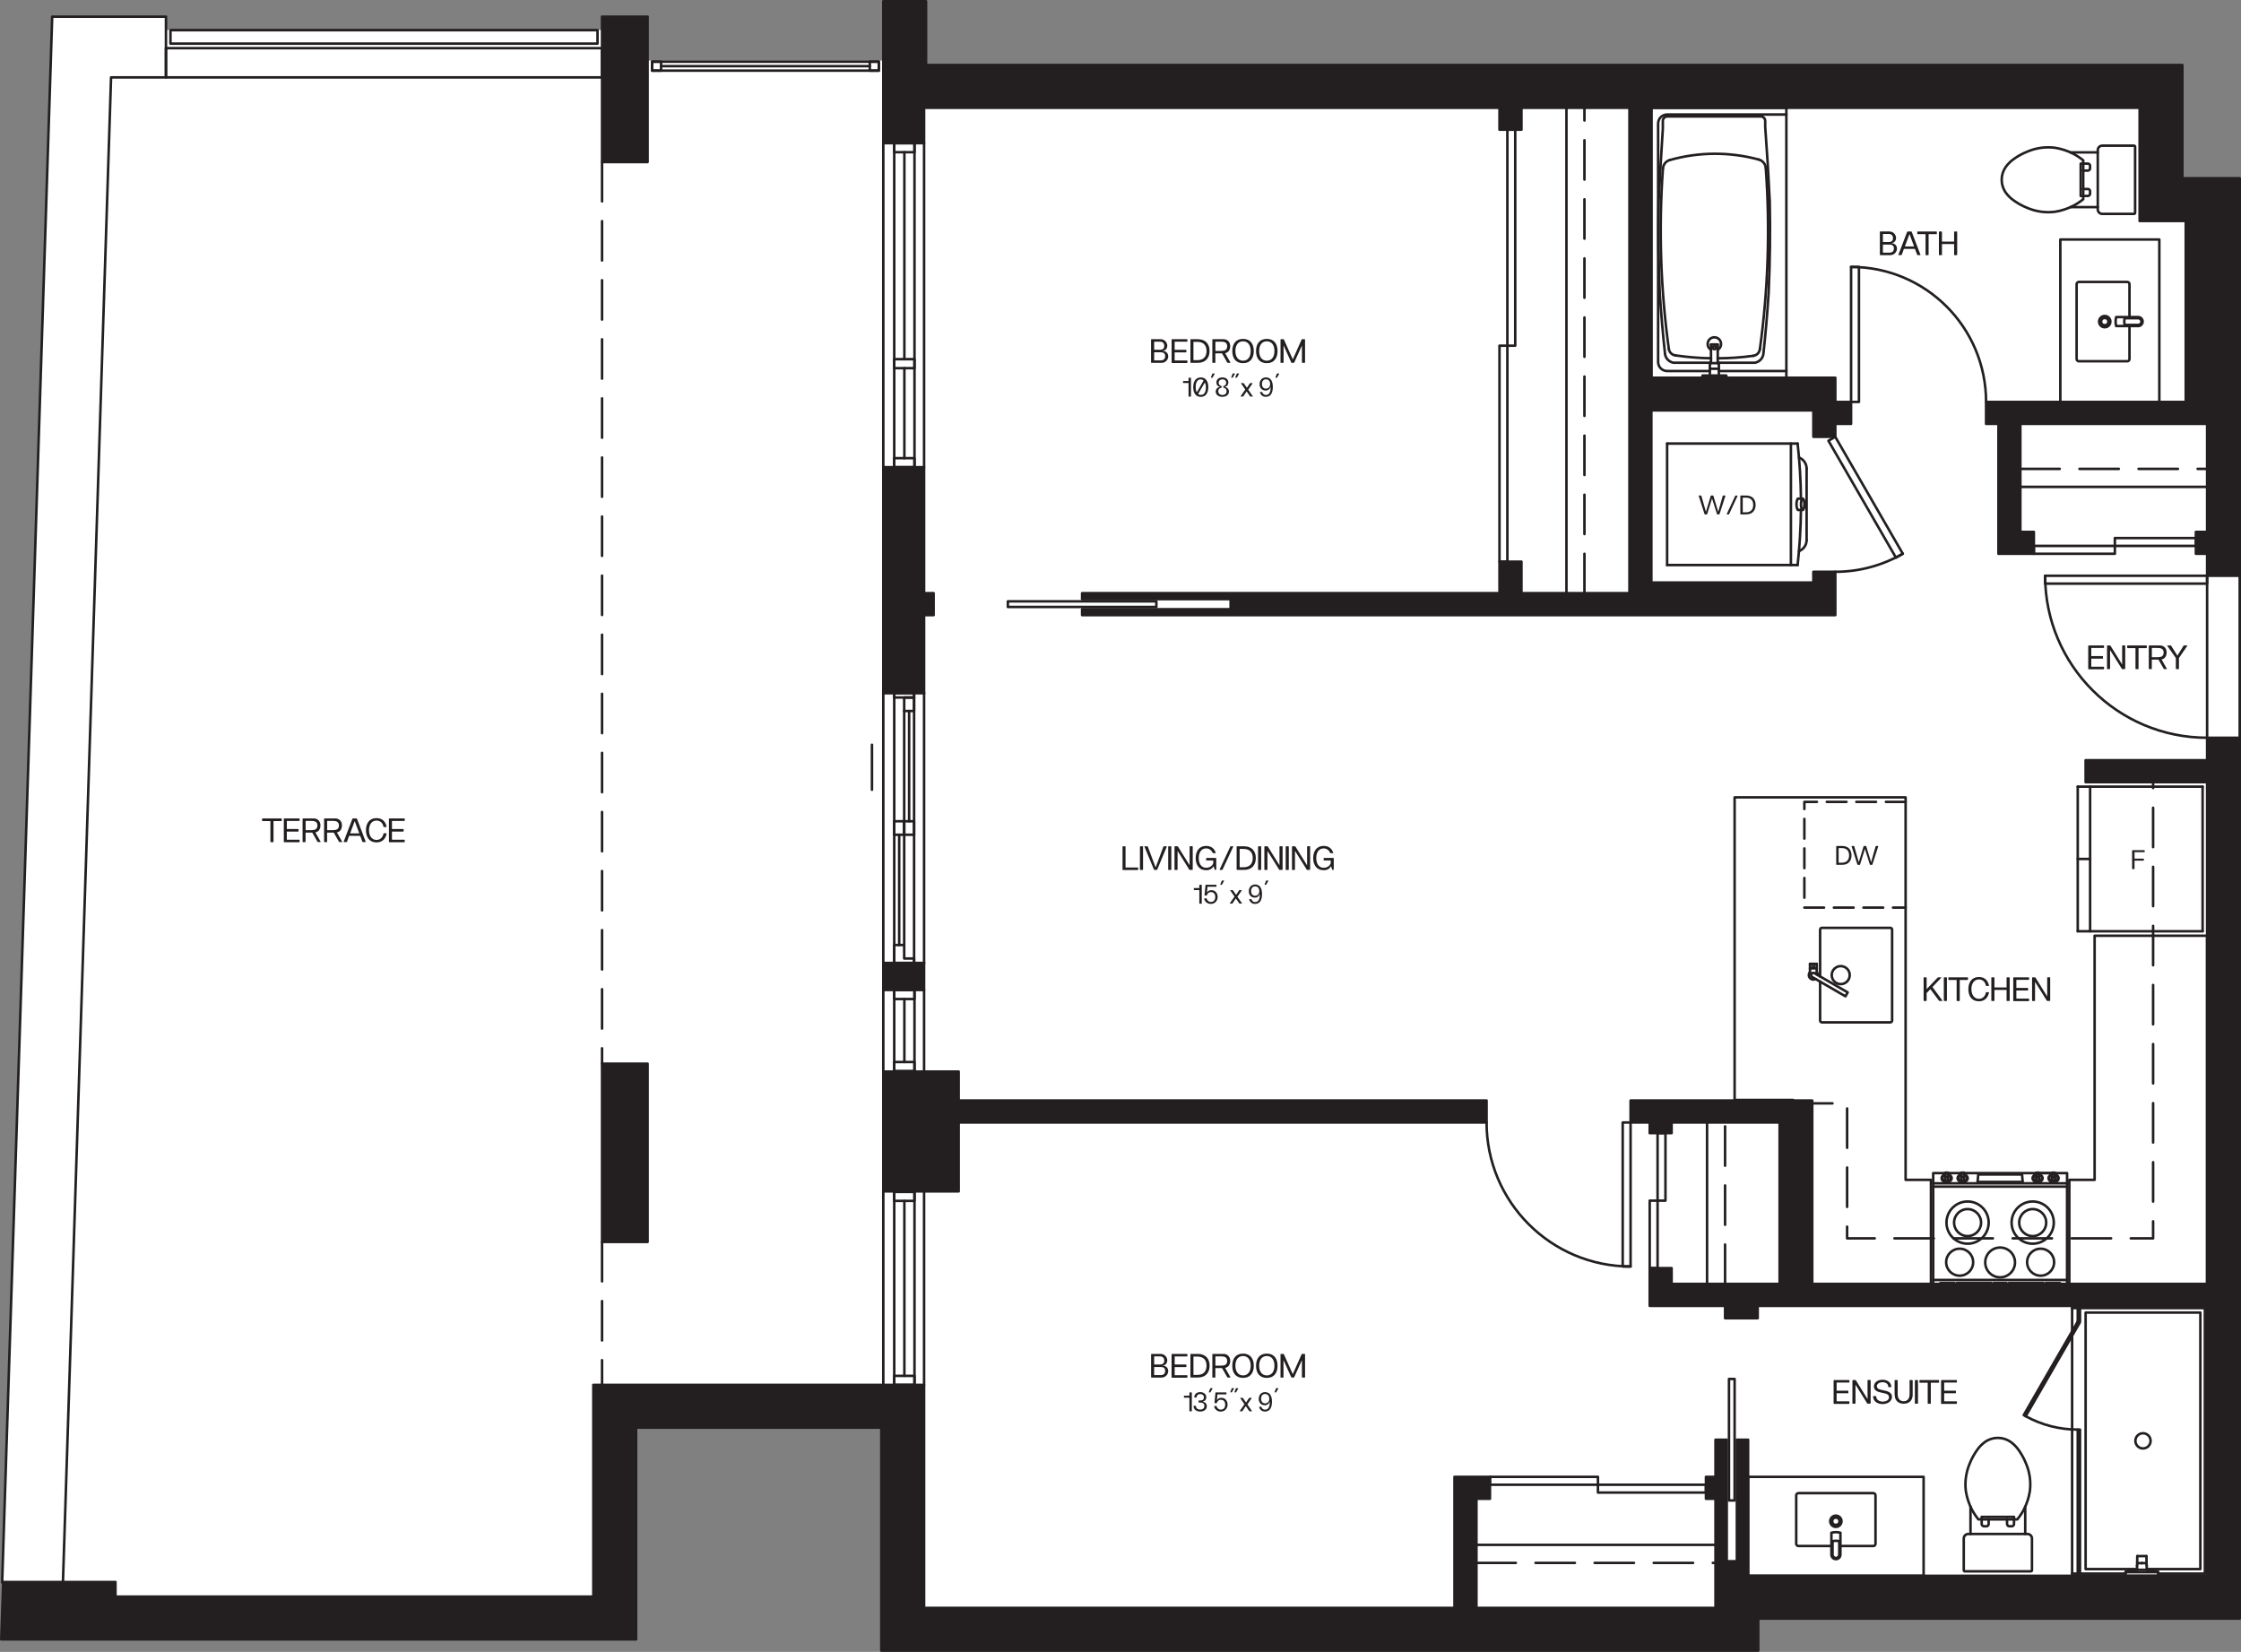 <?xml version="1.0" encoding="UTF-8"?>
<svg xmlns="http://www.w3.org/2000/svg" width="498" height="367.1" viewBox="0 0 498 367.1">
  <rect x="0" y="0" width="498" height="367.1" fill="#808080" stroke="none"/>
  <defs>
    <style>
      .cls-1, .cls-2 {
        fill: #231f20;
      }

      .cls-3 {
        stroke-dasharray: 8.75 4.38;
      }

      .cls-3, .cls-4, .cls-5 {
        fill: none;
        stroke: #231f20;
        stroke-linecap: round;
        stroke-linejoin: round;
        stroke-width: .56px;
      }

      .cls-6 {
        fill: #fff;
      }

      .cls-2 {
        fill-rule: evenodd;
      }

      .cls-4 {
        stroke-dasharray: 4.38 2.19;
      }
    </style>
  </defs>
  <g id="Layer_3" data-name="Layer 3">
    <polygon class="cls-6" points="11.69 3.56 36.89 3.56 36.89 6.65 133.7 6.65 133.7 3.56 143.86 3.56 143.86 13.46 196.19 13.46 196.19 .35 205.7 .35 205.7 14.36 484.83 14.36 484.83 39.44 497.56 39.44 497.56 359.58 390.71 359.58 390.71 366.78 195.8 366.78 195.8 317.28 141.29 317.28 141.29 364.34 .24 364.34 .76 351.86 .37 350.32 11.69 3.56"></polygon>
  </g>
  <g id="Layer_1" data-name="Layer 1">
    <g id="HATCH">
      <polygon class="cls-2" points="196.29 154.01 205.35 154.01 205.35 136.7 207.47 136.7 207.47 131.82 205.35 131.82 205.35 103.82 196.29 103.82 196.29 154.01"></polygon>
    </g>
    <g id="HATCH-2" data-name="HATCH">
      <rect class="cls-1" x="196.29" y="214.01" width="9.06" height="6"></rect>
    </g>
    <g id="HATCH-3" data-name="HATCH">
      <polygon class="cls-2" points="196.29 264.76 213.04 264.76 213.04 249.45 330.35 249.45 330.35 244.57 213.04 244.57 213.04 238.14 196.29 238.14 196.29 264.76"></polygon>
    </g>
    <g id="HATCH-4" data-name="HATCH">
      <rect class="cls-1" x="133.79" y="236.38" width="10.12" height="39.62"></rect>
    </g>
    <g id="HATCH-5" data-name="HATCH">
      <rect class="cls-1" x="133.79" y="3.7" width="10.12" height="32.31"></rect>
    </g>
    <g id="HATCH-6" data-name="HATCH">
      <polygon class="cls-2" points="205.79 .28 205.79 14.45 484.97 14.45 484.97 39.61 497.72 39.61 497.72 127.95 490.47 127.95 490.47 123.07 487.97 123.07 487.97 118.2 490.47 118.2 490.47 94.2 448.97 94.2 448.97 118.2 451.97 118.2 451.97 123.07 444.1 123.07 444.1 94.2 441.35 94.2 441.35 89.32 485.72 89.32 485.72 49.11 475.47 49.11 475.47 23.95 366.97 23.95 366.97 83.95 407.85 83.95 407.85 89.32 411.35 89.32 411.35 94.2 407.85 94.2 407.85 97.07 402.97 97.07 402.97 91.2 366.97 91.2 366.97 129.45 402.97 129.45 402.97 127.07 407.85 127.07 407.85 136.7 240.47 136.7 240.47 135.39 273.47 135.39 273.47 133.14 240.47 133.14 240.47 131.82 333.22 131.82 333.22 124.82 338.1 124.82 338.1 131.82 362.1 131.82 362.1 23.95 338.1 23.95 338.1 28.82 333.22 28.82 333.22 23.95 205.35 23.95 205.35 31.82 196.29 31.82 196.29 .28 205.79 .28"></polygon>
    </g>
    <g id="HATCH-7" data-name="HATCH">
      <polygon class="cls-2" points=".28 364.32 141.35 364.32 141.35 317.26 195.85 317.26 195.85 366.82 390.72 366.82 390.72 359.7 497.72 359.7 497.72 163.95 490.47 163.95 490.47 168.95 463.47 168.95 463.47 173.82 490.47 173.82 490.47 285.32 402.72 285.32 402.72 244.57 362.35 244.57 362.35 249.45 366.6 249.45 366.6 251.82 371.47 251.82 371.47 249.45 395.47 249.45 395.47 285.32 371.47 285.32 371.47 281.82 366.6 281.82 366.6 290.2 383.35 290.2 383.35 292.95 390.6 292.95 390.6 290.2 490.47 290.2 490.47 350.2 388.47 350.2 388.47 319.95 385.97 319.95 385.97 346.95 383.72 346.95 383.72 319.95 381.22 319.95 381.22 328.2 379.1 328.2 379.1 333.07 381.22 333.07 381.22 357.32 328.1 357.32 328.1 333.07 331.1 333.07 331.1 328.2 323.22 328.2 323.22 357.32 205.35 357.32 205.35 307.76 131.85 307.76 131.85 354.82 25.66 354.82 25.66 351.57 .71 351.57 .28 364.32"></polygon>
    </g>
    <g id="LINE">
      <line class="cls-5" x1="497.72" y1="127.95" x2="497.72" y2="163.95"></line>
    </g>
    <g id="LINE-2" data-name="LINE">
      <line class="cls-5" x1="490.47" y1="127.95" x2="490.47" y2="163.95"></line>
    </g>
    <g id="LINE-3" data-name="LINE">
      <line class="cls-5" x1="196.29" y1="154.01" x2="196.29" y2="214.01"></line>
    </g>
    <g id="LINE-4" data-name="LINE">
      <line class="cls-5" x1="205.35" y1="154.01" x2="205.35" y2="214.01"></line>
    </g>
    <g id="LINE-5" data-name="LINE">
      <line class="cls-3" x1="328.1" y1="347.32" x2="381.22" y2="347.32"></line>
    </g>
    <g id="LINE-6" data-name="LINE">
      <line class="cls-3" x1="383.35" y1="285.32" x2="383.35" y2="249.45"></line>
    </g>
    <g id="LINE-7" data-name="LINE">
      <line class="cls-3" x1="448.97" y1="104.2" x2="490.47" y2="104.2"></line>
    </g>
    <g id="LINE-8" data-name="LINE">
      <line class="cls-5" x1="198.72" y1="103.82" x2="198.72" y2="31.82"></line>
    </g>
    <g id="LINE-9" data-name="LINE">
      <line class="cls-5" x1="203.22" y1="103.82" x2="203.22" y2="31.82"></line>
    </g>
    <g id="LINE-10" data-name="LINE">
      <line class="cls-5" x1="198.72" y1="238.01" x2="198.72" y2="220.01"></line>
    </g>
    <g id="LINE-11" data-name="LINE">
      <line class="cls-5" x1="203.22" y1="238.01" x2="203.22" y2="220.01"></line>
    </g>
    <g id="LINE-12" data-name="LINE">
      <line class="cls-5" x1="203.13" y1="214.01" x2="203.13" y2="154.01"></line>
    </g>
    <g id="LINE-13" data-name="LINE">
      <line class="cls-5" x1="200.93" y1="210.01" x2="200.93" y2="158.01"></line>
    </g>
    <g id="LINE-14" data-name="LINE">
      <line class="cls-5" x1="198.72" y1="214.01" x2="198.72" y2="154.01"></line>
    </g>
    <g id="LINE-15" data-name="LINE">
      <line class="cls-5" x1="198.72" y1="264.88" x2="198.72" y2="307.76"></line>
    </g>
    <g id="LINE-16" data-name="LINE">
      <line class="cls-5" x1="203.22" y1="264.88" x2="203.22" y2="307.76"></line>
    </g>
    <g id="LINE-17" data-name="LINE">
      <line class="cls-3" x1="352.1" y1="131.82" x2="352.1" y2="23.95"></line>
    </g>
    <g id="LWPOLYLINE">
      <rect class="cls-5" x="144.91" y="13.7" width="50.38" height="2"></rect>
    </g>
    <g id="LWPOLYLINE-2" data-name="LWPOLYLINE">
      <rect class="cls-5" x="469.97" y="119.57" width="18" height="1.75"></rect>
    </g>
    <g id="LWPOLYLINE-3" data-name="LWPOLYLINE">
      <rect class="cls-5" x="451.97" y="121.32" width="18" height="1.75"></rect>
    </g>
    <g id="LWPOLYLINE-4" data-name="LWPOLYLINE">
      <rect class="cls-5" x="384.22" y="306.45" width="1.25" height="27"></rect>
    </g>
    <g id="ARC">
      <path class="cls-5" d="M454.47,127.95c0,19.88,16.12,36,36,36"></path>
    </g>
    <g id="LWPOLYLINE-5" data-name="LWPOLYLINE">
      <rect class="cls-5" x="454.47" y="127.95" width="36" height="1.75"></rect>
    </g>
    <g id="LINE-18" data-name="LINE">
      <line class="cls-5" x1="196.29" y1="103.82" x2="196.29" y2="31.82"></line>
    </g>
    <g id="LINE-19" data-name="LINE">
      <line class="cls-5" x1="205.35" y1="103.82" x2="205.35" y2="31.82"></line>
    </g>
    <g id="LINE-20" data-name="LINE">
      <line class="cls-5" x1="200.97" y1="79.82" x2="200.97" y2="33.82"></line>
    </g>
    <g id="LINE-21" data-name="LINE">
      <line class="cls-5" x1="200.97" y1="101.82" x2="200.97" y2="81.82"></line>
    </g>
    <g id="LWPOLYLINE-6" data-name="LWPOLYLINE">
      <rect class="cls-5" x="198.72" y="79.82" width="4.5" height="2"></rect>
    </g>
    <g id="LWPOLYLINE-7" data-name="LWPOLYLINE">
      <rect class="cls-5" x="198.72" y="31.82" width="4.5" height="2"></rect>
    </g>
    <g id="LWPOLYLINE-8" data-name="LWPOLYLINE">
      <rect class="cls-5" x="198.72" y="101.82" width="4.5" height="2"></rect>
    </g>
    <g id="LINE-22" data-name="LINE">
      <line class="cls-5" x1="196.29" y1="238.01" x2="196.29" y2="220.01"></line>
    </g>
    <g id="LINE-23" data-name="LINE">
      <line class="cls-5" x1="205.35" y1="238.01" x2="205.35" y2="220.01"></line>
    </g>
    <g id="LINE-24" data-name="LINE">
      <line class="cls-5" x1="200.97" y1="236.01" x2="200.97" y2="222.01"></line>
    </g>
    <g id="LWPOLYLINE-9" data-name="LWPOLYLINE">
      <rect class="cls-5" x="198.72" y="220.01" width="4.5" height="2"></rect>
    </g>
    <g id="LWPOLYLINE-10" data-name="LWPOLYLINE">
      <rect class="cls-5" x="198.72" y="236.01" width="4.5" height="2"></rect>
    </g>
    <g id="LWPOLYLINE-11" data-name="LWPOLYLINE">
      <rect class="cls-5" x="200.93" y="182.51" width="2.2" height="3"></rect>
    </g>
    <g id="LWPOLYLINE-12" data-name="LWPOLYLINE">
      <rect class="cls-5" x="198.72" y="182.51" width="2.2" height="3"></rect>
    </g>
    <g id="LINE-25" data-name="LINE">
      <line class="cls-5" x1="205.35" y1="214.01" x2="196.29" y2="214.01"></line>
    </g>
    <g id="LINE-26" data-name="LINE">
      <line class="cls-5" x1="205.35" y1="154.01" x2="196.29" y2="154.01"></line>
    </g>
    <g id="LINE-27" data-name="LINE">
      <line class="cls-5" x1="199.82" y1="185.51" x2="199.82" y2="210.01"></line>
    </g>
    <g id="LINE-28" data-name="LINE">
      <line class="cls-5" x1="202.03" y1="158.01" x2="202.03" y2="182.51"></line>
    </g>
    <g id="LWPOLYLINE-13" data-name="LWPOLYLINE">
      <polygon class="cls-5" points="198.72 214.01 203.13 214.01 203.13 213.01 200.93 213.01 200.93 210.01 198.72 210.01 198.72 214.01"></polygon>
    </g>
    <g id="LWPOLYLINE-14" data-name="LWPOLYLINE">
      <rect class="cls-5" x="200.93" y="155.01" width="2.2" height="3"></rect>
    </g>
    <g id="LWPOLYLINE-15" data-name="LWPOLYLINE">
      <rect class="cls-5" x="198.72" y="154.01" width="4.41" height="1"></rect>
    </g>
    <g id="LINE-29" data-name="LINE">
      <line class="cls-5" x1="196.29" y1="264.88" x2="196.29" y2="307.76"></line>
    </g>
    <g id="LINE-30" data-name="LINE">
      <line class="cls-5" x1="205.35" y1="264.88" x2="205.35" y2="307.76"></line>
    </g>
    <g id="LINE-31" data-name="LINE">
      <line class="cls-5" x1="200.97" y1="266.88" x2="200.97" y2="305.76"></line>
    </g>
    <g id="LWPOLYLINE-16" data-name="LWPOLYLINE">
      <rect class="cls-5" x="198.72" y="305.76" width="4.5" height="2"></rect>
    </g>
    <g id="LWPOLYLINE-17" data-name="LWPOLYLINE">
      <rect class="cls-5" x="198.72" y="264.88" width="4.5" height="2"></rect>
    </g>
    <g id="LWPOLYLINE-18" data-name="LWPOLYLINE">
      <rect class="cls-5" x="223.97" y="133.64" width="33" height="1.25"></rect>
    </g>
    <g id="LWPOLYLINE-19" data-name="LWPOLYLINE">
      <polyline class="cls-3" points="398.47 245.2 410.47 245.2 410.47 275.2 478.47 275.2 478.47 173.82 490.47 173.82"></polyline>
    </g>
    <g id="LINE-32" data-name="LINE">
      <line class="cls-3" x1="133.79" y1="276.01" x2="133.79" y2="307.76"></line>
    </g>
    <g id="LINE-33" data-name="LINE">
      <line class="cls-3" x1="133.79" y1="36.01" x2="133.79" y2="236.38"></line>
    </g>
    <g id="LWPOLYLINE-20" data-name="LWPOLYLINE">
      <rect class="cls-5" x="37.88" y="6.7" width="94.9" height="3"></rect>
    </g>
    <g id="LINE-34" data-name="LINE">
      <line class="cls-5" x1="146.91" y1="14.7" x2="193.29" y2="14.7"></line>
    </g>
    <g id="LWPOLYLINE-21" data-name="LWPOLYLINE">
      <rect class="cls-5" x="193.29" y="13.7" width="2" height="2"></rect>
    </g>
    <g id="LWPOLYLINE-22" data-name="LWPOLYLINE">
      <rect class="cls-5" x="144.91" y="13.7" width="2" height="2"></rect>
    </g>
    <g id="ARC-2" data-name="ARC">
      <path class="cls-5" d="M441.35,89.32c0-16.57-13.43-30-30-30"></path>
    </g>
    <g id="LWPOLYLINE-23" data-name="LWPOLYLINE">
      <rect class="cls-5" x="411.35" y="59.32" width="1.75" height="30"></rect>
    </g>
    <g id="LWPOLYLINE-24" data-name="LWPOLYLINE">
      <rect class="cls-5" x="334.97" y="28.82" width="1.75" height="48"></rect>
    </g>
    <g id="LWPOLYLINE-25" data-name="LWPOLYLINE">
      <rect class="cls-5" x="333.22" y="76.82" width="1.75" height="48"></rect>
    </g>
    <g id="ARC-3" data-name="ARC">
      <path class="cls-5" d="M407.85,127.07c5.27,0,10.44-1.39,15-4.02"></path>
    </g>
    <g id="LWPOLYLINE-26" data-name="LWPOLYLINE">
      <rect class="cls-5" x="413.71" y="95.5" width="1.75" height="30" transform="translate(.29 222.1) rotate(-30)"></rect>
    </g>
    <g id="LWPOLYLINE-27" data-name="LWPOLYLINE">
      <rect class="cls-5" x="368.35" y="251.82" width="1.75" height="15"></rect>
    </g>
    <g id="LWPOLYLINE-28" data-name="LWPOLYLINE">
      <rect class="cls-5" x="366.6" y="266.82" width="1.75" height="15"></rect>
    </g>
    <g id="LWPOLYLINE-29" data-name="LWPOLYLINE">
      <rect class="cls-5" x="355.1" y="329.95" width="24" height="1.75"></rect>
    </g>
    <g id="LWPOLYLINE-30" data-name="LWPOLYLINE">
      <rect class="cls-5" x="331.1" y="328.2" width="24" height="1.75"></rect>
    </g>
    <g id="ARC-4" data-name="ARC">
      <path class="cls-5" d="M330.35,249.45c0,17.67,14.33,32,32,32"></path>
    </g>
    <g id="LWPOLYLINE-31" data-name="LWPOLYLINE">
      <rect class="cls-5" x="360.6" y="249.45" width="1.75" height="32"></rect>
    </g>
    <g id="LWPOLYLINE-32" data-name="LWPOLYLINE">
      <path class="cls-5" d="M446.01,337.66v1.03c.01.26.22.48.48.49h.6c.26-.01.47-.23.47-.49v-1.59s-7.19,0-7.19,0v1.59c.02.26.22.48.48.49h.6c.26-.02.47-.23.47-.49v-1.03"></path>
    </g>
    <g id="LWPOLYLINE-33" data-name="LWPOLYLINE">
      <line class="cls-5" x1="437.89" y1="340.9" x2="437.89" y2="334.83"></line>
    </g>
    <g id="LWPOLYLINE-34" data-name="LWPOLYLINE">
      <line class="cls-5" x1="450.05" y1="340.9" x2="450.05" y2="334.83"></line>
    </g>
    <g id="LWPOLYLINE-35" data-name="LWPOLYLINE">
      <path class="cls-5" d="M448.29,337.66c.55-.68,1.04-1.41,1.45-2.18.66-1.28,1.11-2.65,1.34-4.07.27-2.09-.02-4.22-.85-6.16-.43-1.09-1-2.11-1.68-3.06-.47-.67-1.06-1.26-1.72-1.74-.83-.59-1.83-.91-2.86-.91-1.02,0-2.02.31-2.86.91-.67.48-1.25,1.07-1.72,1.74-.68.95-1.25,1.98-1.68,3.06-.82,1.94-1.12,4.07-.85,6.16.23,1.42.68,2.79,1.34,4.07.41.77.89,1.5,1.45,2.18h8.63Z"></path>
    </g>
    <g id="LWPOLYLINE-36" data-name="LWPOLYLINE">
      <path class="cls-5" d="M436.39,341.9v7.05c0,.14.11.25.25.25h14.66c.14,0,.25-.11.25-.25h0v-7.05c0-.55-.45-1-1-1h-13.16c-.55,0-1,.45-1,1h0Z"></path>
    </g>
    <g id="ARC-5" data-name="ARC">
      <path class="cls-5" d="M401.47,104.13c0-1.09-.68-2.07-1.7-2.46"></path>
    </g>
    <g id="ARC-6" data-name="ARC">
      <path class="cls-5" d="M399.77,122.48c1.02-.39,1.7-1.37,1.7-2.46"></path>
    </g>
    <g id="LINE-35" data-name="LINE">
      <line class="cls-5" x1="401.47" y1="104.13" x2="401.47" y2="120.02"></line>
    </g>
    <g id="LWPOLYLINE-37" data-name="LWPOLYLINE">
      <path class="cls-5" d="M400.21,113.32c-.05,4.09-.29,8.18-.74,12.25"></path>
    </g>
    <g id="LWPOLYLINE-38" data-name="LWPOLYLINE">
      <path class="cls-5" d="M399.47,98.57c.45,4.07.7,8.16.74,12.25"></path>
    </g>
    <g id="LINE-36" data-name="LINE">
      <line class="cls-5" x1="399.6" y1="113.32" x2="400.6" y2="113.32"></line>
    </g>
    <g id="LINE-37" data-name="LINE">
      <line class="cls-5" x1="399.6" y1="110.82" x2="400.6" y2="110.82"></line>
    </g>
    <g id="ELLIPSE">
      <path class="cls-5" d="M399.6,110.82c-.21,0-.38.56-.38,1.25s.17,1.25.38,1.25"></path>
    </g>
    <g id="ELLIPSE-2" data-name="ELLIPSE">
      <ellipse class="cls-5" cx="400.6" cy="112.07" rx=".38" ry="1.25"></ellipse>
    </g>
    <g id="LINE-38" data-name="LINE">
      <line class="cls-5" x1="397.98" y1="98.57" x2="397.98" y2="125.57"></line>
    </g>
    <g id="LINE-39" data-name="LINE">
      <line class="cls-5" x1="399.47" y1="125.57" x2="370.47" y2="125.57"></line>
    </g>
    <g id="LINE-40" data-name="LINE">
      <line class="cls-5" x1="370.47" y1="98.57" x2="399.47" y2="98.57"></line>
    </g>
    <g id="LINE-41" data-name="LINE">
      <line class="cls-5" x1="370.47" y1="125.57" x2="370.47" y2="98.57"></line>
    </g>
    <g id="CIRCLE">
      <path class="cls-5" d="M381.33,77.26c0-.2-.16-.35-.35-.35s-.35.16-.35.35.16.35.35.35.35-.16.35-.35Z"></path>
    </g>
    <g id="LINE-42" data-name="LINE">
      <line class="cls-5" x1="381.72" y1="76.55" x2="380.22" y2="76.55"></line>
    </g>
    <g id="LINE-43" data-name="LINE">
      <line class="cls-5" x1="381.72" y1="80.7" x2="381.72" y2="76.55"></line>
    </g>
    <g id="LINE-44" data-name="LINE">
      <line class="cls-5" x1="380.22" y1="80.7" x2="380.22" y2="76.55"></line>
    </g>
    <g id="LINE-45" data-name="LINE">
      <line class="cls-5" x1="381.97" y1="81.95" x2="379.97" y2="81.95"></line>
    </g>
    <g id="LINE-46" data-name="LINE">
      <line class="cls-5" x1="381.97" y1="80.7" x2="379.97" y2="80.7"></line>
    </g>
    <g id="LINE-47" data-name="LINE">
      <line class="cls-5" x1="379.97" y1="83.45" x2="379.97" y2="80.7"></line>
    </g>
    <g id="LINE-48" data-name="LINE">
      <line class="cls-5" x1="381.97" y1="83.45" x2="381.97" y2="80.7"></line>
    </g>
    <g id="LWPOLYLINE-39" data-name="LWPOLYLINE">
      <polyline class="cls-5" points="383.72 83.95 383.6 83.45 378.35 83.45 378.22 83.95"></polyline>
    </g>
    <g id="ARC-7" data-name="ARC">
      <path class="cls-5" d="M391.08,77.64c1.85-13.35,2.29-26.85,1.32-40.29"></path>
    </g>
    <g id="ARC-8" data-name="ARC">
      <path class="cls-5" d="M381.72,77.74c.71-.41.95-1.33.54-2.04-.41-.71-1.33-.95-2.04-.54-.71.41-.95,1.33-.54,2.04.13.22.32.41.54.54"></path>
    </g>
    <g id="ARC-9" data-name="ARC">
      <path class="cls-5" d="M392.4,37.35c-.07-.9-.69-1.66-1.56-1.89"></path>
    </g>
    <g id="ARC-10" data-name="ARC">
      <path class="cls-5" d="M390.84,35.46c-6.47-1.75-13.3-1.72-19.75.1"></path>
    </g>
    <g id="ARC-11" data-name="ARC">
      <path class="cls-5" d="M371.08,35.56c-.86.24-1.48,1-1.54,1.89"></path>
    </g>
    <g id="ARC-12" data-name="ARC">
      <path class="cls-5" d="M369.54,37.45c-.96,13.37-.52,26.81,1.31,40.09"></path>
    </g>
    <g id="ARC-13" data-name="ARC">
      <path class="cls-5" d="M370.85,77.54c.1.74.68,1.32,1.41,1.43"></path>
    </g>
    <g id="ARC-14" data-name="ARC">
      <path class="cls-5" d="M389.64,79.07c.74-.1,1.33-.68,1.43-1.43"></path>
    </g>
    <g id="ARC-15" data-name="ARC">
      <path class="cls-5" d="M381.72,79.63c2.65-.02,5.3-.2,7.92-.56"></path>
    </g>
    <g id="ARC-16" data-name="ARC">
      <path class="cls-5" d="M372.27,78.97c2.64.39,5.29.61,7.96.65"></path>
    </g>
    <g id="LWPOLYLINE-40" data-name="LWPOLYLINE">
      <path class="cls-5" d="M379.97,82.45h-9.5c-1.1,0-2-.9-2-2V27.45c0-1.1.9-2,2-2h26.5"></path>
    </g>
    <g id="LWPOLYLINE-41" data-name="LWPOLYLINE">
      <line class="cls-5" x1="396.97" y1="82.45" x2="381.97" y2="82.45"></line>
    </g>
    <g id="LWPOLYLINE-42" data-name="LWPOLYLINE">
      <line class="cls-5" x1="396.97" y1="83.95" x2="396.97" y2="23.95"></line>
    </g>
    <g id="LWPOLYLINE-43" data-name="LWPOLYLINE">
      <polyline class="cls-5" points="396.97 83.95 366.97 83.95 366.97 23.95 396.97 23.95"></polyline>
    </g>
    <g id="LWPOLYLINE-44" data-name="LWPOLYLINE">
      <path class="cls-5" d="M381.72,80.61h8.25c.95-.16,1.7-.9,1.88-1.84.5-4.53.89-9.08,1.18-13.63.3-6.8.39-13.61.25-20.41-.26-5.52-.6-11.04-1.01-16.55v-1.3c0-.55-.45-1-1-1h-20.75c-.55,0-1,.45-1,1v1.75c-.35,5.36-.66,10.73-.93,16.1-.14,6.8-.05,13.61.25,20.41.29,4.55.69,9.1,1.18,13.63.18.95.93,1.68,1.88,1.84h8.32"></path>
    </g>
    <g id="LWPOLYLINE-45" data-name="LWPOLYLINE">
      <path class="cls-5" d="M462.94,37.91h1.03c.26-.01.48-.22.49-.48v-.6c-.01-.26-.23-.47-.49-.47h-1.59s0,7.19,0,7.19h1.59c.26-.02.48-.22.49-.48v-.6c-.02-.26-.23-.47-.49-.47h-1.03"></path>
    </g>
    <g id="LWPOLYLINE-46" data-name="LWPOLYLINE">
      <line class="cls-5" x1="466.17" y1="46.03" x2="460.1" y2="46.03"></line>
    </g>
    <g id="LWPOLYLINE-47" data-name="LWPOLYLINE">
      <line class="cls-5" x1="466.17" y1="33.86" x2="460.1" y2="33.86"></line>
    </g>
    <g id="LWPOLYLINE-48" data-name="LWPOLYLINE">
      <path class="cls-5" d="M462.94,35.63c-.68-.55-1.41-1.04-2.18-1.45-1.28-.66-2.65-1.11-4.07-1.34-2.09-.27-4.22.02-6.16.85-1.09.43-2.11.99-3.06,1.68-.67.47-1.26,1.06-1.74,1.72-.59.83-.91,1.83-.91,2.86,0,1.02.31,2.02.91,2.86.48.67,1.07,1.25,1.74,1.72.95.68,1.98,1.25,3.06,1.68,1.94.82,4.07,1.12,6.16.85,1.42-.23,2.79-.68,4.07-1.34.77-.41,1.5-.89,2.18-1.45v-8.63Z"></path>
    </g>
    <g id="LWPOLYLINE-49" data-name="LWPOLYLINE">
      <path class="cls-5" d="M467.17,47.53h7.05c.14,0,.25-.11.25-.25v-14.66c0-.14-.11-.25-.25-.25h-7.05c-.55,0-1,.45-1,1v13.16c0,.55.45,1,1,1h0Z"></path>
    </g>
    <g id="LWPOLYLINE-50" data-name="LWPOLYLINE">
      <polyline class="cls-4" points="423.47 178.2 400.97 178.2 400.97 201.7 423.47 201.7"></polyline>
    </g>
    <g id="LWPOLYLINE-51" data-name="LWPOLYLINE">
      <path class="cls-5" d="M475.14,72.21h-3c-.1-.49-.1-1.01,0-1.5h3c.41,0,.75.34.75.75s-.34.75-.75.75Z"></path>
    </g>
    <g id="LWPOLYLINE-52" data-name="LWPOLYLINE">
      <path class="cls-5" d="M475.14,72.46h-4.88c-.17-.66-.17-1.34,0-2h4.88c.55,0,1,.45,1,1s-.45,1-1,1Z"></path>
    </g>
    <g id="CIRCLE-2" data-name="CIRCLE">
      <circle class="cls-5" cx="467.72" cy="71.47" r="1.25"></circle>
    </g>
    <g id="CIRCLE-3" data-name="CIRCLE">
      <circle class="cls-5" cx="467.72" cy="71.47" r=".81"></circle>
    </g>
    <g id="LWPOLYLINE-53" data-name="LWPOLYLINE">
      <path class="cls-5" d="M473.22,72.46v7.32c0,.28-.22.5-.5.5h-10.75c-.28,0-.5-.22-.5-.5v-16.62c0-.28.22-.5.5-.5h10.75c.28,0,.5.22.5.5v7.31"></path>
    </g>
    <g id="LWPOLYLINE-54" data-name="LWPOLYLINE">
      <path class="cls-5" d="M407.23,345.49v-3c.49-.1,1.01-.1,1.5,0v3c0,.41-.34.75-.75.75s-.75-.34-.75-.75Z"></path>
    </g>
    <g id="LWPOLYLINE-55" data-name="LWPOLYLINE">
      <path class="cls-5" d="M406.98,345.49v-4.87c.66-.17,1.34-.17,2,0v4.87c0,.55-.45,1-1,1s-1-.45-1-1Z"></path>
    </g>
    <g id="CIRCLE-4" data-name="CIRCLE">
      <circle class="cls-5" cx="407.97" cy="338.07" r="1.25"></circle>
    </g>
    <g id="CIRCLE-5" data-name="CIRCLE">
      <circle class="cls-5" cx="407.97" cy="338.07" r=".81"></circle>
    </g>
    <g id="LWPOLYLINE-56" data-name="LWPOLYLINE">
      <path class="cls-5" d="M406.98,343.57h-7.32c-.28,0-.5-.22-.5-.5v-10.75h0c0-.28.22-.5.5-.5h16.62c.28,0,.5.22.5.5v10.75h0c0,.28-.22.5-.5.5h-7.31"></path>
    </g>
    <g id="LINE-49" data-name="LINE">
      <line class="cls-5" x1="464.47" y1="190.89" x2="461.72" y2="190.89"></line>
    </g>
    <g id="LINE-50" data-name="LINE">
      <line class="cls-5" x1="464.47" y1="206.95" x2="464.47" y2="174.82"></line>
    </g>
    <g id="LINE-51" data-name="LINE">
      <line class="cls-5" x1="461.72" y1="206.95" x2="461.72" y2="174.82"></line>
    </g>
    <g id="LINE-52" data-name="LINE">
      <line class="cls-5" x1="489.47" y1="206.95" x2="489.47" y2="174.82"></line>
    </g>
    <g id="LINE-53" data-name="LINE">
      <line class="cls-5" x1="489.47" y1="174.82" x2="461.72" y2="174.82"></line>
    </g>
    <g id="LINE-54" data-name="LINE">
      <line class="cls-5" x1="489.47" y1="206.95" x2="461.72" y2="206.95"></line>
    </g>
    <g id="CIRCLE-6" data-name="CIRCLE">
      <circle class="cls-5" cx="402.97" cy="214.7" r=".19"></circle>
    </g>
    <g id="LINE-55" data-name="LINE">
      <line class="cls-5" x1="402.22" y1="215.2" x2="403.72" y2="215.2"></line>
    </g>
    <g id="LINE-56" data-name="LINE">
      <line class="cls-5" x1="403.72" y1="216.04" x2="403.72" y2="214.2"></line>
    </g>
    <g id="LINE-57" data-name="LINE">
      <line class="cls-5" x1="403.72" y1="214.2" x2="402.22" y2="214.2"></line>
    </g>
    <g id="LINE-58" data-name="LINE">
      <line class="cls-5" x1="402.22" y1="216.04" x2="402.22" y2="214.2"></line>
    </g>
    <g id="LWPOLYLINE-57" data-name="LWPOLYLINE">
      <path class="cls-5" d="M402.72,217.13c-.24-.14-.32-.44-.18-.68.14-.24.44-.32.68-.18l7.38,4.27-.5.87-7.38-4.27Z"></path>
    </g>
    <g id="ARC-17" data-name="ARC">
      <path class="cls-5" d="M402.22,216.04c-.37.41-.33,1.05.09,1.41.32.28.79.33,1.16.12"></path>
    </g>
    <g id="ARC-18" data-name="ARC">
      <path class="cls-5" d="M403.97,216.7c0-.24-.09-.48-.25-.66"></path>
    </g>
    <g id="CIRCLE-7" data-name="CIRCLE">
      <circle class="cls-5" cx="409.05" cy="216.7" r="2"></circle>
    </g>
    <g id="LWPOLYLINE-58" data-name="LWPOLYLINE">
      <path class="cls-5" d="M404.47,216.99v-10.39c0-.22.18-.4.4-.4h15.2c.22,0,.4.18.4.4v20.2c0,.22-.18.4-.4.4h-15.2c-.22,0-.4-.18-.4-.4v-8.66"></path>
    </g>
    <g id="LINE-59" data-name="LINE">
      <line class="cls-5" x1="434.33" y1="285.82" x2="431.18" y2="285.82"></line>
    </g>
    <g id="LINE-60" data-name="LINE">
      <line class="cls-5" x1="442.54" y1="285.82" x2="434.83" y2="285.82"></line>
    </g>
    <g id="LINE-61" data-name="LINE">
      <line class="cls-5" x1="445.9" y1="285.82" x2="443.04" y2="285.82"></line>
    </g>
    <g id="LINE-62" data-name="LINE">
      <line class="cls-5" x1="454.11" y1="285.82" x2="446.4" y2="285.82"></line>
    </g>
    <g id="LINE-63" data-name="LINE">
      <line class="cls-5" x1="457.77" y1="285.82" x2="454.61" y2="285.82"></line>
    </g>
    <g id="LWPOLYLINE-59" data-name="LWPOLYLINE">
      <rect class="cls-5" x="431.18" y="285.14" width="3.16" height="1.37"></rect>
    </g>
    <g id="LWPOLYLINE-60" data-name="LWPOLYLINE">
      <rect class="cls-5" x="434.83" y="285.14" width="7.71" height="1.37"></rect>
    </g>
    <g id="LWPOLYLINE-61" data-name="LWPOLYLINE">
      <rect class="cls-5" x="443.04" y="285.14" width="2.86" height="1.37"></rect>
    </g>
    <g id="LWPOLYLINE-62" data-name="LWPOLYLINE">
      <rect class="cls-5" x="454.61" y="285.14" width="3.16" height="1.37"></rect>
    </g>
    <g id="LWPOLYLINE-63" data-name="LWPOLYLINE">
      <rect class="cls-5" x="446.4" y="285.14" width="7.71" height="1.37"></rect>
    </g>
    <g id="LINE-64" data-name="LINE">
      <line class="cls-5" x1="456.04" y1="261.6" x2="456.66" y2="261.6"></line>
    </g>
    <g id="LWPOLYLINE-64" data-name="LWPOLYLINE">
      <polyline class="cls-5" points="456.04 262.44 456.04 260.6 456.66 260.6 456.66 262.44"></polyline>
    </g>
    <g id="POLYLINE">
      <path class="cls-5" d="M456.35,262.47c-.13,0-.25-.02-.37-.06-.11-.03-.21-.08-.3-.15-.09-.07-.16-.15-.21-.24-.04-.08-.07-.17-.07-.26s.02-.18.07-.26c.05-.09.12-.18.21-.24.09-.07.19-.12.3-.15.02,0,.04-.01.06-.02"></path>
    </g>
    <g id="POLYLINE-2" data-name="POLYLINE">
      <path class="cls-5" d="M456.66,261.09s.04.01.06.02c.11.03.21.08.3.15.09.07.16.15.21.24.04.08.07.17.07.26s-.02.18-.07.26c-.05.09-.12.18-.21.24-.09.07-.19.12-.3.15-.12.04-.25.06-.37.06"></path>
    </g>
    <g id="POLYLINE-3" data-name="POLYLINE">
      <path class="cls-5" d="M456.35,262.71c-.15,0-.3-.02-.44-.07-.13-.04-.25-.1-.35-.19-.1-.08-.19-.18-.25-.3-.05-.1-.08-.21-.08-.32s.03-.22.08-.32c.06-.11.15-.22.25-.3.11-.08.23-.15.35-.19.04-.01.09-.03.13-.04"></path>
    </g>
    <g id="POLYLINE-4" data-name="POLYLINE">
      <path class="cls-5" d="M456.66,260.99s.09.02.13.04c.13.04.25.1.35.19.1.08.19.18.25.3.05.1.08.21.08.32s-.03.22-.08.32c-.06.11-.15.22-.25.3-.11.08-.23.15-.35.19-.14.05-.29.07-.44.07"></path>
    </g>
    <g id="LINE-65" data-name="LINE">
      <line class="cls-5" x1="452.49" y1="261.6" x2="453.11" y2="261.6"></line>
    </g>
    <g id="LWPOLYLINE-65" data-name="LWPOLYLINE">
      <polyline class="cls-5" points="452.49 262.44 452.49 260.6 453.11 260.6 453.11 262.44"></polyline>
    </g>
    <g id="POLYLINE-5" data-name="POLYLINE">
      <path class="cls-5" d="M452.8,262.47c-.13,0-.25-.02-.37-.06-.11-.03-.21-.08-.3-.15-.09-.07-.16-.15-.21-.24-.04-.08-.07-.17-.07-.26s.02-.18.07-.26c.05-.09.12-.18.21-.24.09-.07.19-.12.3-.15.02,0,.04-.01.06-.02"></path>
    </g>
    <g id="POLYLINE-6" data-name="POLYLINE">
      <path class="cls-5" d="M453.11,261.09s.04.01.06.02c.11.03.21.08.3.15.09.07.16.15.21.24.04.08.07.17.07.26s-.02.18-.07.26c-.05.09-.12.18-.21.24-.09.07-.19.12-.3.15-.12.04-.25.06-.37.06"></path>
    </g>
    <g id="POLYLINE-7" data-name="POLYLINE">
      <path class="cls-5" d="M452.8,262.71c-.15,0-.3-.02-.44-.07-.13-.04-.25-.1-.35-.19-.1-.08-.19-.18-.25-.3-.05-.1-.08-.21-.08-.32s.03-.22.08-.32c.06-.11.15-.22.25-.3.11-.08.23-.15.35-.19.04-.01.09-.03.13-.04"></path>
    </g>
    <g id="POLYLINE-8" data-name="POLYLINE">
      <path class="cls-5" d="M453.11,260.99s.09.02.13.04c.13.04.25.1.35.19.1.08.19.18.25.3.05.1.08.21.08.32s-.03.22-.08.32c-.06.11-.15.22-.25.3-.11.08-.23.15-.35.19-.14.05-.29.07-.44.07"></path>
    </g>
    <g id="LWPOLYLINE-66" data-name="LWPOLYLINE">
      <line class="cls-5" x1="453.11" y1="260.7" x2="456.04" y2="260.7"></line>
    </g>
    <g id="LINE-66" data-name="LINE">
      <line class="cls-5" x1="432.91" y1="261.6" x2="432.28" y2="261.6"></line>
    </g>
    <g id="LWPOLYLINE-67" data-name="LWPOLYLINE">
      <polyline class="cls-5" points="432.91 262.44 432.91 260.6 432.28 260.6 432.28 262.44"></polyline>
    </g>
    <g id="POLYLINE-9" data-name="POLYLINE">
      <path class="cls-5" d="M432.59,262.47c.13,0,.25-.02.37-.06.11-.03.21-.08.3-.15.09-.07.16-.15.21-.24.04-.08.07-.17.07-.26s-.02-.18-.07-.26c-.05-.09-.12-.18-.21-.24-.09-.07-.19-.12-.3-.15-.02,0-.04-.01-.06-.02"></path>
    </g>
    <g id="POLYLINE-10" data-name="POLYLINE">
      <path class="cls-5" d="M432.28,261.09s-.04.01-.06.02c-.11.03-.21.08-.3.15-.09.07-.16.15-.21.24-.04.08-.07.17-.07.26s.02.18.07.26c.05.09.12.18.21.24.09.07.19.12.3.15.12.04.25.06.37.06"></path>
    </g>
    <g id="POLYLINE-11" data-name="POLYLINE">
      <path class="cls-5" d="M432.59,262.71c.15,0,.3-.02.44-.07.13-.04.25-.1.35-.19.1-.08.19-.18.25-.3.05-.1.08-.21.08-.32s-.03-.22-.08-.32c-.06-.11-.15-.22-.25-.3-.11-.08-.23-.15-.35-.19-.04-.01-.09-.03-.13-.04"></path>
    </g>
    <g id="POLYLINE-12" data-name="POLYLINE">
      <path class="cls-5" d="M432.28,260.99s-.09.02-.13.04c-.13.04-.25.1-.35.19-.1.08-.19.18-.25.3-.05.1-.08.21-.08.32s.03.22.08.32c.06.11.15.22.25.3.11.08.23.15.35.19.14.05.29.07.44.07"></path>
    </g>
    <g id="LINE-67" data-name="LINE">
      <line class="cls-5" x1="436.46" y1="261.6" x2="435.83" y2="261.6"></line>
    </g>
    <g id="LWPOLYLINE-68" data-name="LWPOLYLINE">
      <polyline class="cls-5" points="436.46 262.44 436.46 260.6 435.83 260.6 435.83 262.44"></polyline>
    </g>
    <g id="POLYLINE-13" data-name="POLYLINE">
      <path class="cls-5" d="M436.15,262.47c.13,0,.25-.02.37-.06.11-.03.21-.08.3-.15.09-.07.16-.15.21-.24.04-.08.07-.17.07-.26s-.02-.18-.07-.26c-.05-.09-.12-.18-.21-.24-.09-.07-.19-.12-.3-.15-.02,0-.04-.01-.06-.02"></path>
    </g>
    <g id="POLYLINE-14" data-name="POLYLINE">
      <path class="cls-5" d="M435.83,261.09s-.04.01-.06.02c-.11.03-.21.08-.3.15-.09.07-.16.15-.21.24-.04.08-.07.17-.07.26s.02.18.07.26c.05.09.12.18.21.24.09.07.19.12.3.15.12.04.25.06.37.06"></path>
    </g>
    <g id="POLYLINE-15" data-name="POLYLINE">
      <path class="cls-5" d="M436.15,262.71c.15,0,.3-.02.44-.07.13-.04.25-.1.35-.19.1-.08.19-.18.25-.3.05-.1.08-.21.08-.32s-.03-.22-.08-.32c-.06-.11-.15-.22-.25-.3-.11-.08-.23-.15-.35-.19-.04-.01-.09-.03-.13-.04"></path>
    </g>
    <g id="POLYLINE-16" data-name="POLYLINE">
      <path class="cls-5" d="M435.83,260.99s-.09.02-.13.04c-.13.04-.25.1-.35.19-.1.08-.19.18-.25.3-.05.1-.08.21-.08.32s.03.22.08.32c.06.11.15.22.25.3.11.08.23.15.35.19.14.05.29.07.44.07"></path>
    </g>
    <g id="LWPOLYLINE-69" data-name="LWPOLYLINE">
      <polygon class="cls-5" points="439.46 262.65 449.49 262.65 449.34 261.01 439.61 261.01 439.46 262.65"></polygon>
    </g>
    <g id="CIRCLE-8" data-name="CIRCLE">
      <circle class="cls-5" cx="437.24" cy="271.7" r="4.69"></circle>
    </g>
    <g id="CIRCLE-9" data-name="CIRCLE">
      <circle class="cls-5" cx="437.24" cy="271.7" r="3"></circle>
    </g>
    <g id="CIRCLE-10" data-name="CIRCLE">
      <circle class="cls-5" cx="435.48" cy="280.5" r="3"></circle>
    </g>
    <g id="CIRCLE-11" data-name="CIRCLE">
      <circle class="cls-5" cx="444.47" cy="280.55" r="3.31"></circle>
    </g>
    <g id="CIRCLE-12" data-name="CIRCLE">
      <circle class="cls-5" cx="451.71" cy="271.7" r="4.69"></circle>
    </g>
    <g id="CIRCLE-13" data-name="CIRCLE">
      <circle class="cls-5" cx="451.71" cy="271.7" r="3"></circle>
    </g>
    <g id="CIRCLE-14" data-name="CIRCLE">
      <circle class="cls-5" cx="453.47" cy="280.5" r="3"></circle>
    </g>
    <g id="LINE-68" data-name="LINE">
      <line class="cls-5" x1="459.35" y1="262.97" x2="429.6" y2="262.97"></line>
    </g>
    <g id="LINE-69" data-name="LINE">
      <line class="cls-5" x1="459.35" y1="284.45" x2="429.6" y2="284.45"></line>
    </g>
    <g id="LINE-70" data-name="LINE">
      <line class="cls-5" x1="459.35" y1="263.7" x2="429.6" y2="263.7"></line>
    </g>
    <g id="LWPOLYLINE-70" data-name="LWPOLYLINE">
      <line class="cls-5" x1="452.49" y1="260.7" x2="436.46" y2="260.7"></line>
    </g>
    <g id="LWPOLYLINE-71" data-name="LWPOLYLINE">
      <line class="cls-5" x1="456.04" y1="260.7" x2="453.11" y2="260.7"></line>
    </g>
    <g id="LWPOLYLINE-72" data-name="LWPOLYLINE">
      <polyline class="cls-5" points="432.28 260.7 429.6 260.7 429.6 287.2 459.35 287.2 459.35 260.7 456.66 260.7"></polyline>
    </g>
    <g id="LWPOLYLINE-73" data-name="LWPOLYLINE">
      <line class="cls-5" x1="435.83" y1="260.7" x2="432.91" y2="260.7"></line>
    </g>
    <g id="ARC-19" data-name="ARC">
      <path class="cls-5" d="M450.16,314.73c3.54,1.95,7.52,2.97,11.57,2.97"></path>
    </g>
    <g id="LWPOLYLINE-74" data-name="LWPOLYLINE">
      <rect class="cls-5" x="443.94" y="303.96" width="24" height=".5" transform="translate(-35.49 546.96) rotate(-60)"></rect>
    </g>
    <g id="LWPOLYLINE-75" data-name="LWPOLYLINE">
      <rect class="cls-5" x="461.72" y="290.7" width=".5" height="3"></rect>
    </g>
    <g id="CIRCLE-15" data-name="CIRCLE">
      <circle class="cls-5" cx="476.22" cy="320.2" r="1.69"></circle>
    </g>
    <g id="LWPOLYLINE-76" data-name="LWPOLYLINE">
      <polyline class="cls-5" points="460.47 295.86 460.47 290.2 490.47 290.2 490.47 350.2 460.47 350.2 460.47 296.86"></polyline>
    </g>
    <g id="LINE-71" data-name="LINE">
      <line class="cls-5" x1="472.33" y1="349.64" x2="472.33" y2="350.2"></line>
    </g>
    <g id="LINE-72" data-name="LINE">
      <line class="cls-5" x1="479.61" y1="349.64" x2="479.61" y2="350.2"></line>
    </g>
    <g id="ARC-20" data-name="ARC">
      <path class="cls-5" d="M477.05,347.92c0-.19-.05-.38-.15-.55"></path>
    </g>
    <g id="ARC-21" data-name="ARC">
      <path class="cls-5" d="M475.04,347.38c-.1.17-.15.35-.15.55"></path>
    </g>
    <g id="ARC-22" data-name="ARC">
      <path class="cls-5" d="M476.96,345.82c-.66-.02-1.32-.02-1.98,0"></path>
    </g>
    <g id="ARC-23" data-name="ARC">
      <path class="cls-5" d="M474.98,345.82s-.03.01-.03.03"></path>
    </g>
    <g id="ARC-24" data-name="ARC">
      <path class="cls-5" d="M476.99,345.85s-.01-.03-.03-.03"></path>
    </g>
    <g id="ARC-25" data-name="ARC">
      <path class="cls-5" d="M477.01,347.38s.01,0,.01-.01h0"></path>
    </g>
    <g id="ARC-26" data-name="ARC">
      <path class="cls-5" d="M474.93,347.36s0,.01.01.01h0"></path>
    </g>
    <g id="LINE-73" data-name="LINE">
      <line class="cls-5" x1="476.99" y1="345.85" x2="477.02" y2="347.36"></line>
    </g>
    <g id="LINE-74" data-name="LINE">
      <line class="cls-5" x1="474.93" y1="347.36" x2="474.95" y2="345.85"></line>
    </g>
    <g id="LINE-75" data-name="LINE">
      <line class="cls-5" x1="475.96" y1="347.38" x2="475.12" y2="347.38"></line>
    </g>
    <g id="LINE-76" data-name="LINE">
      <line class="cls-5" x1="476.82" y1="347.38" x2="477.01" y2="347.38"></line>
    </g>
    <g id="LINE-77" data-name="LINE">
      <line class="cls-5" x1="474.94" y1="347.38" x2="475.12" y2="347.38"></line>
    </g>
    <g id="LINE-78" data-name="LINE">
      <line class="cls-5" x1="475.98" y1="347.38" x2="475.96" y2="347.38"></line>
    </g>
    <g id="LINE-79" data-name="LINE">
      <line class="cls-5" x1="476.82" y1="347.38" x2="475.98" y2="347.38"></line>
    </g>
    <g id="LINE-80" data-name="LINE">
      <line class="cls-5" x1="477.05" y1="347.92" x2="477.05" y2="348.87"></line>
    </g>
    <g id="LINE-81" data-name="LINE">
      <line class="cls-5" x1="474.9" y1="348.87" x2="474.9" y2="347.92"></line>
    </g>
    <g id="ARC-27" data-name="ARC">
      <path class="cls-5" d="M479.6,349.38s-.03-.06-.06-.07"></path>
    </g>
    <g id="ARC-28" data-name="ARC">
      <path class="cls-5" d="M472.41,349.3s-.06.04-.06.07"></path>
    </g>
    <g id="LINE-82" data-name="LINE">
      <line class="cls-5" x1="479.6" y1="349.38" x2="479.61" y2="349.64"></line>
    </g>
    <g id="LINE-83" data-name="LINE">
      <line class="cls-5" x1="472.33" y1="349.64" x2="472.35" y2="349.38"></line>
    </g>
    <g id="ARC-29" data-name="ARC">
      <path class="cls-5" d="M474.88,348.87c-.84.07-1.66.21-2.47.43"></path>
    </g>
    <g id="ARC-30" data-name="ARC">
      <path class="cls-5" d="M479.54,349.3c-.81-.22-1.64-.37-2.47-.43"></path>
    </g>
    <g id="LINE-84" data-name="LINE">
      <line class="cls-5" x1="472.35" y1="349.38" x2="479.6" y2="349.38"></line>
    </g>
    <g id="LINE-85" data-name="LINE">
      <line class="cls-5" x1="477.06" y1="348.87" x2="474.88" y2="348.87"></line>
    </g>
    <g id="LWPOLYLINE-77" data-name="LWPOLYLINE">
      <polyline class="cls-5" points="479.61 349.7 489.97 349.7 489.97 290.7 460.47 290.7"></polyline>
    </g>
    <g id="LWPOLYLINE-78" data-name="LWPOLYLINE">
      <line class="cls-5" x1="460.47" y1="349.7" x2="472.33" y2="349.7"></line>
    </g>
    <g id="LWPOLYLINE-79" data-name="LWPOLYLINE">
      <polyline class="cls-5" points="477.05 348.7 488.97 348.7 488.97 291.7 463.47 291.7 463.47 348.7 474.9 348.7"></polyline>
    </g>
    <g id="LWPOLYLINE-80" data-name="LWPOLYLINE">
      <rect class="cls-5" x="461.72" y="317.7" width=".5" height="32"></rect>
    </g>
    <g id="LWPOLYLINE-81" data-name="LWPOLYLINE">
      <rect class="cls-5" x="388.47" y="328.2" width="39" height="22"></rect>
    </g>
    <g id="LINE-86" data-name="LINE">
      <line class="cls-5" x1="381.22" y1="343.32" x2="328.1" y2="343.32"></line>
    </g>
    <g id="LINE-87" data-name="LINE">
      <line class="cls-5" x1="379.35" y1="249.45" x2="379.35" y2="285.32"></line>
    </g>
    <g id="LINE-88" data-name="LINE">
      <line class="cls-5" x1="490.47" y1="108.2" x2="448.97" y2="108.2"></line>
    </g>
    <g id="LINE-89" data-name="LINE">
      <line class="cls-5" x1="348.1" y1="23.95" x2="348.1" y2="131.82"></line>
    </g>
    <g id="LWPOLYLINE-82" data-name="LWPOLYLINE">
      <rect class="cls-5" x="457.85" y="53.23" width="22" height="36.46"></rect>
    </g>
    <g id="LWPOLYLINE-83" data-name="LWPOLYLINE">
      <polygon class="cls-5" points="490.47 287.2 459.85 287.2 459.85 262.2 465.47 262.2 465.47 207.95 490.47 207.95 490.47 287.2"></polygon>
    </g>
    <g id="LWPOLYLINE-84" data-name="LWPOLYLINE">
      <polygon class="cls-5" points="398.47 287.2 429.1 287.2 429.1 262.2 423.47 262.2 423.47 177.2 385.47 177.2 385.47 244.45 398.47 244.45 398.47 287.2"></polygon>
    </g>
    <g id="LWPOLYLINE-85" data-name="LWPOLYLINE">
      <rect class="cls-5" x="36.88" y="10.7" width="96.9" height="6.5"></rect>
    </g>
    <g id="LWPOLYLINE-86" data-name="LWPOLYLINE">
      <polyline class="cls-5" points="13.99 351.57 24.68 17.2 36.88 17.2 36.88 3.7 11.6 3.7 .48 351.68"></polyline>
    </g>
    <g id="LWPOLYLINE-87" data-name="LWPOLYLINE">
      <polygon class="cls-5" points="196.29 154.01 205.35 154.01 205.35 136.7 207.47 136.7 207.47 131.82 205.35 131.82 205.35 103.82 196.29 103.82 196.29 154.01"></polygon>
    </g>
    <g id="LWPOLYLINE-88" data-name="LWPOLYLINE">
      <rect class="cls-5" x="196.29" y="214.01" width="9.06" height="6"></rect>
    </g>
    <g id="LWPOLYLINE-89" data-name="LWPOLYLINE">
      <polygon class="cls-5" points="196.29 264.76 213.04 264.76 213.04 249.45 330.35 249.45 330.35 244.57 213.04 244.57 213.04 238.14 196.29 238.14 196.29 264.76"></polygon>
    </g>
    <g id="LWPOLYLINE-90" data-name="LWPOLYLINE">
      <rect class="cls-5" x="133.79" y="236.38" width="10.12" height="39.62"></rect>
    </g>
    <g id="LWPOLYLINE-91" data-name="LWPOLYLINE">
      <rect class="cls-5" x="133.79" y="3.7" width="10.12" height="32.31"></rect>
    </g>
    <g id="LWPOLYLINE-92" data-name="LWPOLYLINE">
      <polygon class="cls-5" points="205.79 .28 205.79 14.45 484.97 14.45 484.97 39.61 497.72 39.61 497.72 127.95 490.47 127.95 490.47 123.07 487.97 123.07 487.97 118.2 490.47 118.2 490.47 94.2 448.97 94.2 448.97 118.2 451.97 118.2 451.97 123.07 444.1 123.07 444.1 94.2 441.35 94.2 441.35 89.32 485.72 89.32 485.72 49.11 475.47 49.11 475.47 23.95 366.97 23.95 366.97 83.95 407.85 83.95 407.85 89.32 411.35 89.32 411.35 94.2 407.85 94.2 407.85 97.07 402.97 97.07 402.97 91.2 366.97 91.2 366.97 129.45 402.97 129.45 402.97 127.07 407.85 127.07 407.85 136.7 240.47 136.7 240.47 135.39 273.47 135.39 273.47 133.14 240.47 133.14 240.47 131.82 333.22 131.82 333.22 124.82 338.1 124.82 338.1 131.82 362.1 131.82 362.1 23.95 338.1 23.95 338.1 28.82 333.22 28.82 333.22 23.95 205.35 23.95 205.35 31.82 196.29 31.82 196.29 .28 205.79 .28"></polygon>
    </g>
    <g id="LWPOLYLINE-93" data-name="LWPOLYLINE">
      <polygon class="cls-5" points=".28 364.32 141.35 364.32 141.35 317.26 195.85 317.26 195.85 366.82 390.72 366.82 390.72 359.7 497.72 359.7 497.72 163.95 490.47 163.95 490.47 168.95 463.47 168.95 463.47 173.82 490.47 173.82 490.47 285.32 402.72 285.32 402.72 244.57 362.35 244.57 362.35 249.45 366.6 249.45 366.6 251.82 371.47 251.82 371.47 249.45 395.47 249.45 395.47 285.32 371.47 285.32 371.47 281.82 366.6 281.82 366.6 290.2 383.35 290.2 383.35 292.95 390.6 292.95 390.6 290.2 490.47 290.2 490.47 350.2 388.47 350.2 388.47 319.95 385.97 319.95 385.97 346.95 383.72 346.95 383.72 319.95 381.22 319.95 381.22 328.2 379.1 328.2 379.1 333.07 381.22 333.07 381.22 357.32 328.1 357.32 328.1 333.07 331.1 333.07 331.1 328.2 323.22 328.2 323.22 357.32 205.35 357.32 205.35 307.76 131.85 307.76 131.85 354.82 25.66 354.82 25.66 351.57 .71 351.57 .28 364.32"></polygon>
    </g>
    <g id="TEXT">
      <g>
        <path class="cls-1" d="M427.54,217.19h.53s.07.03.07.08v2.54l2.47-2.58s.05-.04.09-.04h.66c.06,0,.08.04.04.09l-1.97,2.06,2.22,3.01s.02.09-.04.09h-.62s-.08,0-.1-.04l-1.92-2.58-.83.87v1.68s-.03.08-.07.08h-.53s-.07-.03-.07-.08v-5.1s.03-.08.07-.08Z"></path>
        <path class="cls-1" d="M432.04,217.19h.53s.08.03.08.08v5.1s-.03.08-.08.08h-.53s-.08-.03-.08-.08v-5.1s.03-.08.08-.08Z"></path>
        <path class="cls-1" d="M433.06,217.19h4.2s.07.03.07.08v.43s-.03.08-.07.08h-1.76v4.6s-.03.08-.08.08h-.53s-.08-.03-.08-.08v-4.6h-1.76s-.08-.03-.08-.08v-.43s.03-.08.08-.08Z"></path>
        <path class="cls-1" d="M441.39,220.49h.54c.05,0,.08.03.07.08-.22,1.12-.94,1.95-2.24,1.95-1.57,0-2.35-1.17-2.35-2.7s.77-2.7,2.35-2.7c1.31,0,2.01.8,2.24,1.91,0,.05-.01.08-.07.08h-.54s-.08-.02-.08-.07c-.14-.8-.7-1.38-1.55-1.38-1.1,0-1.67.95-1.67,2.15s.58,2.16,1.67,2.16c.85,0,1.41-.61,1.55-1.42,0-.04.04-.07.08-.07Z"></path>
        <path class="cls-1" d="M442.6,217.19h.53s.08.03.08.08v2.17h2.7v-2.17s.03-.08.08-.08h.53s.08.03.08.08v5.1s-.03.08-.08.08h-.53s-.08-.03-.08-.08v-2.38h-2.7v2.38s-.03.08-.08.08h-.53s-.08-.03-.08-.08v-5.1s.03-.08.08-.08Z"></path>
        <path class="cls-1" d="M447.47,217.19h3.36s.08.03.08.08v.4s-.03.08-.08.08h-2.75v1.8h2.53s.08.03.08.08v.41s-.03.08-.08.08h-2.53v1.8h2.75s.08.03.08.08v.4s-.03.08-.08.08h-3.36s-.08-.03-.08-.08v-5.1s.03-.08.08-.08Z"></path>
        <path class="cls-1" d="M451.57,222.37v-5.1s.03-.08.07-.08h.59s.07.02.09.05l2.59,4.16h.02v-4.14s.03-.08.07-.08h.53s.07.03.07.08v5.1s-.03.08-.07.08h-.59s-.08-.02-.09-.05l-2.6-4.16h-.02v4.14s-.03.08-.07.08h-.53s-.07-.03-.07-.08Z"></path>
      </g>
    </g>
    <g id="TEXT-2" data-name="TEXT">
      <g>
        <path class="cls-1" d="M464.13,143.44h3.36s.08.03.08.08v.4s-.03.08-.08.08h-2.76v1.8h2.53s.07.03.07.08v.41s-.03.08-.07.08h-2.53v1.8h2.76s.08.03.08.08v.4s-.03.08-.08.08h-3.36s-.08-.03-.08-.08v-5.1s.03-.08.08-.08Z"></path>
        <path class="cls-1" d="M468.23,148.62v-5.1s.03-.08.08-.08h.59s.07.02.09.05l2.59,4.16h.01v-4.14s.03-.08.08-.08h.53s.07.03.07.08v5.1s-.03.08-.07.08h-.59s-.08-.02-.09-.05l-2.6-4.16h-.02v4.14s-.03.08-.07.08h-.53s-.08-.03-.08-.08Z"></path>
        <path class="cls-1" d="M472.79,143.44h4.2s.08.03.08.08v.43s-.03.08-.08.08h-1.76v4.6s-.03.08-.07.08h-.53s-.08-.03-.08-.08v-4.6h-1.76s-.08-.03-.08-.08v-.43s.03-.08.08-.08Z"></path>
        <path class="cls-1" d="M477.51,148.63v-5.11s.02-.08.07-.08h2.42c.81,0,1.48.58,1.48,1.55,0,.91-.48,1.43-1.13,1.56l1.17,2.05c.03.05,0,.09-.05.09h-.55s-.08-.02-.09-.05l-1.17-2.05h-1.48v2.03s-.03.08-.07.08h-.53s-.07-.03-.07-.07ZM479.56,146.05c.68,0,1.25-.2,1.25-1.04s-.65-1.01-1.25-1.01h-1.37v2.06h1.37Z"></path>
        <path class="cls-1" d="M481.69,143.44h.68s.07.02.09.05l1.41,2.21,1.37-2.21s.05-.05.09-.05h.68c.06,0,.08.04.05.09l-1.85,2.7v2.39s-.03.08-.08.08h-.53s-.08-.03-.08-.08v-2.39l-1.9-2.7s0-.09.05-.09Z"></path>
      </g>
    </g>
    <g id="TEXT-3" data-name="TEXT">
      <g>
        <path class="cls-1" d="M58.34,181.88h4.2s.07.03.07.08v.43s-.03.08-.07.08h-1.76v4.6s-.03.08-.08.08h-.53s-.08-.03-.08-.08v-4.6h-1.76s-.08-.03-.08-.08v-.43s.03-.08.08-.08Z"></path>
        <path class="cls-1" d="M63.14,181.88h3.36s.08.03.08.08v.4s-.03.08-.08.08h-2.76v1.8h2.53s.07.03.07.08v.41s-.03.08-.07.08h-2.53v1.8h2.76s.08.03.08.08v.4s-.03.08-.08.08h-3.36s-.07-.03-.07-.08v-5.1s.03-.08.07-.08Z"></path>
        <path class="cls-1" d="M67.24,187.07v-5.11s.02-.08.07-.08h2.42c.81,0,1.48.58,1.48,1.55,0,.91-.48,1.43-1.13,1.56l1.17,2.05c.03.05,0,.09-.05.09h-.55s-.07-.02-.09-.05l-1.17-2.05h-1.48v2.03s-.03.08-.07.08h-.53s-.07-.03-.07-.07ZM69.29,184.48c.68,0,1.25-.2,1.25-1.04s-.65-1.01-1.25-1.01h-1.37v2.06h1.37Z"></path>
        <path class="cls-1" d="M72.02,187.07v-5.11s.02-.08.07-.08h2.42c.81,0,1.48.58,1.48,1.55,0,.91-.48,1.43-1.13,1.56l1.17,2.05c.03.05,0,.09-.05.09h-.55s-.07-.02-.09-.05l-1.17-2.05h-1.48v2.03s-.03.08-.07.08h-.53s-.07-.03-.07-.07ZM74.07,184.48c.68,0,1.25-.2,1.25-1.04s-.65-1.01-1.25-1.01h-1.37v2.06h1.37Z"></path>
        <path class="cls-1" d="M78.34,181.94s.05-.06.09-.06h.8s.08.01.09.06l1.95,5.11c.02.05,0,.08-.06.08h-.58s-.08-.02-.09-.06l-.5-1.32h-2.45l-.49,1.32s-.05.06-.09.06h-.58c-.05,0-.08-.03-.06-.08l1.95-5.11ZM78.82,182.48l-1.01,2.72h2.03l-1.01-2.72h-.02Z"></path>
        <path class="cls-1" d="M85.3,185.18h.54c.05,0,.08.03.07.08-.22,1.12-.94,1.95-2.24,1.95-1.57,0-2.35-1.17-2.35-2.7s.77-2.7,2.35-2.7c1.31,0,2.01.8,2.24,1.91,0,.05-.02.08-.07.08h-.54s-.08-.02-.08-.07c-.14-.8-.7-1.38-1.55-1.38-1.1,0-1.67.95-1.67,2.15s.58,2.16,1.67,2.16c.85,0,1.41-.61,1.55-1.42,0-.04.04-.07.08-.07Z"></path>
        <path class="cls-1" d="M86.5,181.88h3.36s.08.03.08.08v.4s-.03.08-.08.08h-2.76v1.8h2.53s.07.03.07.08v.41s-.03.08-.07.08h-2.53v1.8h2.76s.08.03.08.08v.4s-.03.08-.08.08h-3.36s-.07-.03-.07-.08v-5.1s.03-.08.07-.08Z"></path>
      </g>
    </g>
    <g id="TEXT-4" data-name="TEXT">
      <g>
        <path class="cls-1" d="M421.55,55.22c0,.82-.67,1.48-1.49,1.48h-2.24s-.07-.03-.07-.08v-5.1s.03-.08.07-.08h2.05c.81,0,1.48.66,1.48,1.48,0,.39-.27,1.1-1.07,1.1v.02c.79,0,1.27.56,1.27,1.17ZM419.74,53.79c.47,0,.93-.2.93-.85s-.42-.95-.93-.95h-1.32v1.8h1.32ZM419.91,56.15c.54,0,.96-.28.96-.95s-.46-.85-.96-.85h-1.49v1.8h1.49Z"></path>
        <path class="cls-1" d="M423.84,51.5s.05-.06.09-.06h.8s.07.01.09.06l1.95,5.11c.02.05,0,.08-.06.08h-.58s-.08-.02-.09-.06l-.5-1.32h-2.45l-.49,1.32s-.05.06-.09.06h-.58c-.05,0-.08-.03-.06-.08l1.95-5.11ZM424.32,52.04l-1.01,2.72h2.04l-1.01-2.72h-.02Z"></path>
        <path class="cls-1" d="M426.14,51.44h4.2s.07.03.07.08v.43s-.03.08-.07.08h-1.76v4.6s-.03.08-.08.08h-.53s-.07-.03-.07-.08v-4.6h-1.76s-.08-.03-.08-.08v-.43s.03-.08.08-.08Z"></path>
        <path class="cls-1" d="M430.94,51.44h.53s.08.03.08.08v2.17h2.7v-2.17s.03-.08.08-.08h.53s.07.03.07.08v5.1s-.03.08-.07.08h-.53s-.08-.03-.08-.08v-2.38h-2.7v2.38s-.03.08-.08.08h-.53s-.07-.03-.07-.08v-5.1s.03-.08.07-.08Z"></path>
      </g>
    </g>
    <g id="TEXT-5" data-name="TEXT">
      <g>
        <path class="cls-1" d="M407.54,306.69h3.36s.08.03.08.08v.4s-.03.08-.08.08h-2.76v1.8h2.53s.08.03.08.08v.41s-.03.08-.08.08h-2.53v1.8h2.76s.08.03.08.08v.4s-.03.08-.08.08h-3.36s-.07-.03-.07-.08v-5.1s.03-.08.07-.08Z"></path>
        <path class="cls-1" d="M411.65,311.87v-5.1s.03-.08.08-.08h.59s.07.02.09.05l2.59,4.16h.01v-4.14s.03-.08.08-.08h.53s.08.03.08.08v5.1s-.03.08-.08.08h-.59s-.07-.02-.09-.05l-2.6-4.16h-.01v4.14s-.03.08-.08.08h-.53s-.08-.03-.08-.08Z"></path>
        <path class="cls-1" d="M416.25,310.32s.03-.07.08-.07h.52s.08.02.08.08c0,.7.67,1.15,1.43,1.15.89,0,1.42-.4,1.42-.99s-.59-.8-1.43-.95c-1.01-.19-1.93-.47-1.93-1.4s.83-1.52,1.94-1.52c1.04,0,1.91.6,1.94,1.57,0,.04-.03.07-.08.07h-.53s-.08-.02-.08-.07c0-.69-.57-1.02-1.26-1.02s-1.27.35-1.27.89c0,.59.65.76,1.37.89,1.05.18,1.99.5,1.99,1.46s-.93,1.62-2.09,1.62-2.09-.65-2.11-1.7Z"></path>
        <path class="cls-1" d="M421.02,309.89v-3.12s.03-.08.08-.08h.53s.08.03.08.08v3.07c0,.89.41,1.56,1.32,1.56s1.32-.67,1.32-1.56v-3.07s.03-.08.08-.08h.53s.08.03.08.08v3.15c0,1.68-1.21,2.03-2,2.03s-2-.35-2-2.06Z"></path>
        <path class="cls-1" d="M425.61,306.69h.53s.08.03.08.08v5.1s-.03.08-.08.08h-.53s-.08-.03-.08-.08v-5.1s.03-.08.08-.08Z"></path>
        <path class="cls-1" d="M426.63,306.69h4.2s.07.03.07.08v.43s-.03.08-.07.08h-1.76v4.6s-.03.08-.08.08h-.53s-.08-.03-.08-.08v-4.6h-1.76s-.08-.03-.08-.08v-.43s.03-.08.08-.08Z"></path>
        <path class="cls-1" d="M431.43,306.69h3.36s.08.03.08.08v.4s-.03.08-.08.08h-2.75v1.8h2.53s.08.03.08.08v.41s-.03.08-.08.08h-2.53v1.8h2.75s.08.03.08.08v.4s-.03.08-.08.08h-3.36s-.08-.03-.08-.08v-5.1s.03-.08.08-.08Z"></path>
      </g>
    </g>
    <g id="LWPOLYLINE-94" data-name="LWPOLYLINE">
      <polyline class="cls-5" points="193.77 165.51 193.77 175.51 193.77 170.51"></polyline>
    </g>
    <g id="TEXT-6" data-name="TEXT">
      <path class="cls-1" d="M473.86,188.94h2.68s.06.02.06.06v.32s-.02.06-.06.06h-2.2v1.44h2.02s.06.02.06.06v.32s-.02.06-.06.06h-2.02v1.82s-.02.06-.06.06h-.42s-.06-.02-.06-.06v-4.08s.02-.06.06-.06Z"></path>
    </g>
    <g id="TEXT-7" data-name="TEXT">
      <g>
        <path class="cls-1" d="M408.05,192.14v-4.08s.02-.06.06-.06h1.25c1.46,0,2.09.94,2.09,2.09s-.64,2.1-2.09,2.1h-1.25s-.06-.02-.06-.06ZM409.29,191.72c1.1,0,1.62-.65,1.62-1.63s-.52-1.62-1.62-1.62h-.7v3.25h.7Z"></path>
        <path class="cls-1" d="M415.53,192.15l-1.1-3.47h-.01l-1.08,3.47s-.04.05-.07.05h-.44s-.06-.02-.07-.05l-1.3-4.08s0-.07.05-.07h.47s.06.01.07.05l1.01,3.54h.01l1.07-3.54s.03-.05.07-.05h.44s.05.02.07.05l1.07,3.54h.01l1.01-3.54s.04-.05.07-.05h.47s.06.03.05.07l-1.32,4.08s-.04.05-.07.05h-.4s-.06-.02-.07-.05Z"></path>
      </g>
    </g>
    <g id="TEXT-8" data-name="TEXT">
      <g>
        <path class="cls-1" d="M381.56,114.27l-1.1-3.47h-.01l-1.08,3.47s-.04.05-.07.05h-.44s-.06-.02-.07-.05l-1.3-4.08s0-.07.05-.07h.47s.06.01.07.05l1.01,3.54h.01l1.07-3.54s.03-.05.07-.05h.44s.05.02.07.05l1.07,3.54h.01l1.01-3.54s.04-.05.07-.05h.47s.06.03.05.07l-1.32,4.08s-.04.05-.07.05h-.4s-.06-.02-.07-.05Z"></path>
        <path class="cls-1" d="M385.68,110.13h.4s.07.03.05.07l-1.9,4.08s-.04.04-.07.04h-.4s-.07-.03-.05-.07l1.9-4.08s.04-.04.07-.04Z"></path>
        <path class="cls-1" d="M386.74,114.26v-4.08s.02-.06.06-.06h1.25c1.46,0,2.09.94,2.09,2.09s-.64,2.1-2.09,2.1h-1.25s-.06-.02-.06-.06ZM387.98,113.85c1.1,0,1.62-.65,1.62-1.63s-.52-1.62-1.62-1.62h-.7v3.25h.7Z"></path>
      </g>
    </g>
    <g>
      <g id="TEXT-9" data-name="TEXT">
        <g>
          <path class="cls-1" d="M249.51,188.07h.53s.08.03.08.08v4.63h2.73s.08.03.08.08v.4s-.03.08-.08.08h-3.33s-.07-.03-.07-.08v-5.1s.03-.08.07-.08Z"></path>
          <path class="cls-1" d="M253.4,188.07h.53s.08.03.08.08v5.1s-.03.08-.08.08h-.53s-.08-.03-.08-.08v-5.1s.03-.08.08-.08Z"></path>
          <path class="cls-1" d="M256.44,193.26l-2.12-5.1c-.02-.05,0-.09.06-.09h.59s.08.01.09.06l1.74,4.62h.01l1.73-4.62s.05-.06.09-.06h.59c.05,0,.08.04.06.09l-2.12,5.1s-.04.06-.08.06h-.56s-.07-.01-.08-.06Z"></path>
          <path class="cls-1" d="M259.68,188.07h.53s.08.03.08.08v5.1s-.03.08-.08.08h-.53s-.08-.03-.08-.08v-5.1s.03-.08.08-.08Z"></path>
          <path class="cls-1" d="M261,193.25v-5.1s.03-.08.08-.08h.59s.07.02.09.05l2.59,4.16h.01v-4.14s.03-.08.08-.08h.53s.08.03.08.08v5.1s-.03.08-.08.08h-.59s-.07-.02-.09-.05l-2.6-4.16h-.01v4.14s-.03.08-.08.08h-.53s-.08-.03-.08-.08Z"></path>
          <path class="cls-1" d="M269.48,189.55c-.25-.61-.78-1.01-1.45-1.01-.99,0-1.64.8-1.64,2.15s.65,2.16,1.64,2.16c.78,0,1.37-.42,1.58-1.01v-.62h-1.5s-.08-.03-.08-.08v-.4s.03-.08.08-.08h2.09s.08.03.08.08v2.49s-.03.08-.08.08h-.17s-.09-.01-.1-.05l-.24-.75h-.02c-.31.54-.82.88-1.64.88-1.54,0-2.32-1.17-2.32-2.7s.77-2.7,2.32-2.7c1.16,0,1.84.62,2.14,1.53.02.05,0,.08-.06.08h-.55s-.08-.02-.08-.06Z"></path>
          <path class="cls-1" d="M273.49,188.07h.5c.05,0,.08.04.06.09l-2.38,5.11s-.04.05-.08.05h-.5c-.05,0-.08-.04-.06-.09l2.38-5.11s.04-.05.08-.05Z"></path>
          <path class="cls-1" d="M274.81,193.25v-5.1s.03-.08.08-.08h1.56c1.82,0,2.62,1.17,2.62,2.62s-.8,2.63-2.62,2.63h-1.56s-.08-.03-.08-.08ZM276.36,192.73c1.38,0,2.03-.82,2.03-2.04s-.65-2.03-2.03-2.03h-.88v4.07h.88Z"></path>
          <path class="cls-1" d="M279.65,188.07h.53s.08.03.08.08v5.1s-.03.08-.08.08h-.53s-.08-.03-.08-.08v-5.1s.03-.08.08-.08Z"></path>
          <path class="cls-1" d="M280.97,193.25v-5.1s.03-.08.08-.08h.59s.07.02.09.05l2.59,4.16h.01v-4.14s.03-.08.08-.08h.53s.08.03.08.08v5.1s-.03.08-.08.08h-.59s-.07-.02-.09-.05l-2.6-4.16h-.01v4.14s-.03.08-.08.08h-.53s-.08-.03-.08-.08Z"></path>
          <path class="cls-1" d="M285.79,188.07h.53s.08.03.08.08v5.1s-.03.08-.08.08h-.53s-.08-.03-.08-.08v-5.1s.03-.08.08-.08Z"></path>
          <path class="cls-1" d="M287.11,193.25v-5.1s.03-.08.07-.08h.59s.07.02.09.05l2.59,4.16h.02v-4.14s.03-.08.07-.08h.53s.07.03.07.08v5.1s-.03.08-.07.08h-.59s-.08-.02-.09-.05l-2.6-4.16h-.02v4.14s-.03.08-.07.08h-.53s-.07-.03-.07-.08Z"></path>
          <path class="cls-1" d="M295.59,189.55c-.25-.61-.78-1.01-1.45-1.01-.99,0-1.64.8-1.64,2.15s.65,2.16,1.64,2.16c.78,0,1.37-.42,1.58-1.01v-.62h-1.5s-.08-.03-.08-.08v-.4s.03-.08.08-.08h2.09s.08.03.08.08v2.49s-.03.08-.08.08h-.17s-.09-.01-.1-.05l-.24-.75h-.02c-.31.54-.82.88-1.64.88-1.54,0-2.32-1.17-2.32-2.7s.77-2.7,2.32-2.7c1.16,0,1.84.62,2.14,1.53.02.05,0,.08-.06.08h-.55s-.08-.02-.08-.06Z"></path>
        </g>
      </g>
      <g id="TEXT-10" data-name="TEXT">
        <g>
          <path class="cls-1" d="M265.36,197.36h1.1s.06-.02.06-.06v-.61s.02-.06.06-.06h.42s.06.02.06.06v4.08s-.02.06-.06.06h-.42s-.06-.02-.06-.06v-2.91s-.02-.06-.06-.06h-1.1s-.06-.02-.06-.06v-.32s.02-.06.06-.06Z"></path>
          <path class="cls-1" d="M267.59,199.77s0-.05.04-.07l.41-.1s.06,0,.07.04c.12.36.4.8.97.8.64,0,.98-.45.98-1.12s-.38-1.07-.95-1.07-.82.38-.94.76h-.43s-.07-.03-.06-.07l.21-2.27s.02-.05.06-.05h2.32s.06.02.06.06v.32s-.02.06-.06.06h-1.94l-.11,1.32c.17-.37.51-.56.99-.56.84,0,1.38.67,1.38,1.5s-.6,1.56-1.5,1.56c-.81,0-1.31-.49-1.5-1.11Z"></path>
          <path class="cls-1" d="M271.18,196.55l.32-.82s.04-.05.07-.05h.41s.07.03.04.07l-.47.83s-.04.04-.07.04h-.24s-.07-.03-.05-.07Z"></path>
          <path class="cls-1" d="M273.42,197.82h.51s.04,0,.05.02l.71,1.02.68-1.02s.03-.02.05-.02h.51s.05.03.03.05l-.98,1.41,1.03,1.48s0,.05-.03.05h-.51s-.04,0-.05-.02l-.79-1.13-.76,1.13s-.03.02-.05.02h-.51s-.05-.02-.03-.05l1.06-1.52-.96-1.37s0-.05.03-.05Z"></path>
          <path class="cls-1" d="M280.45,198.67c0,1.13-.33,2.21-1.57,2.21-.65,0-1.13-.41-1.29-1-.01-.04.01-.07.05-.07h.4s.05.02.07.05c.11.27.27.6.81.6.68,0,.9-.53,1.01-1.08.02-.11.05-.56.05-.72h-.01c-.13.41-.51.82-1.11.82-.81,0-1.35-.59-1.35-1.41s.52-1.51,1.4-1.51c1.25,0,1.54,1.13,1.54,2.11ZM278.02,198.05c0,.49.25,1.01.89,1.01s.94-.5.94-1.01-.25-1.07-.93-1.07-.91.56-.91,1.07Z"></path>
          <path class="cls-1" d="M281.02,196.55l.32-.82s.04-.05.07-.05h.41s.07.03.04.07l-.47.83s-.04.04-.07.04h-.24s-.07-.03-.05-.07Z"></path>
        </g>
      </g>
    </g>
    <g>
      <g id="TEXT-11" data-name="TEXT">
        <g>
          <path class="cls-1" d="M259.61,304.66c0,.82-.67,1.48-1.49,1.48h-2.25s-.07-.03-.07-.08v-5.1s.03-.08.07-.08h2.05c.81,0,1.48.66,1.48,1.48,0,.39-.27,1.1-1.07,1.1v.02c.8,0,1.27.56,1.27,1.17ZM257.8,303.23c.47,0,.93-.2.93-.85s-.42-.95-.93-.95h-1.32v1.8h1.32ZM257.97,305.59c.54,0,.96-.28.96-.95s-.46-.85-.96-.85h-1.49v1.8h1.49Z"></path>
          <path class="cls-1" d="M260.43,300.88h3.36s.08.03.08.08v.4s-.03.08-.08.08h-2.75v1.8h2.53s.07.03.07.08v.41s-.03.08-.07.08h-2.53v1.8h2.75s.08.03.08.08v.4s-.03.08-.08.08h-3.36s-.08-.03-.08-.08v-5.1s.03-.08.08-.08Z"></path>
          <path class="cls-1" d="M264.54,306.06v-5.1s.03-.08.08-.08h1.56c1.82,0,2.62,1.17,2.62,2.62s-.8,2.63-2.62,2.63h-1.56s-.08-.03-.08-.08ZM266.09,305.54c1.38,0,2.03-.82,2.03-2.04s-.65-2.03-2.03-2.03h-.88v4.07h.88Z"></path>
          <path class="cls-1" d="M269.41,306.07v-5.11s.02-.08.07-.08h2.42c.81,0,1.48.58,1.48,1.55,0,.91-.48,1.43-1.13,1.56l1.17,2.05c.03.05,0,.09-.05.09h-.55s-.08-.02-.09-.05l-1.17-2.05h-1.48v2.03s-.03.08-.08.08h-.53s-.07-.03-.07-.07ZM271.46,303.48c.68,0,1.25-.2,1.25-1.04s-.65-1.01-1.25-1.01h-1.37v2.06h1.37Z"></path>
          <path class="cls-1" d="M273.84,303.51c0-1.57.78-2.7,2.39-2.7s2.39,1.13,2.39,2.7-.77,2.7-2.39,2.7-2.39-1.12-2.39-2.7ZM276.23,305.66c1.06,0,1.7-.82,1.7-2.16s-.64-2.15-1.7-2.15-1.7.82-1.7,2.15.65,2.16,1.7,2.16Z"></path>
          <path class="cls-1" d="M279.12,303.51c0-1.57.78-2.7,2.39-2.7s2.39,1.13,2.39,2.7-.77,2.7-2.39,2.7-2.39-1.12-2.39-2.7ZM281.51,305.66c1.06,0,1.7-.82,1.7-2.16s-.64-2.15-1.7-2.15-1.7.82-1.7,2.15.65,2.16,1.7,2.16Z"></path>
          <path class="cls-1" d="M284.56,306.06v-5.1s.03-.08.07-.08h.59s.06.01.08.06l1.97,4.42h.02l1.97-4.42s.04-.06.08-.06h.59s.08.03.08.08v5.1s-.03.08-.08.08h-.53s-.08-.03-.08-.08v-3.77h-.02l-1.71,3.79s-.04.05-.08.05h-.48s-.07-.01-.08-.05l-1.71-3.79h-.02v3.77s-.03.08-.07.08h-.53s-.07-.03-.07-.08Z"></path>
        </g>
      </g>
      <g id="TEXT-12" data-name="TEXT">
        <g>
          <path class="cls-1" d="M263.15,310.17h1.1s.06-.02.06-.06v-.61s.02-.06.06-.06h.42s.06.02.06.06v4.08s-.02.06-.06.06h-.42s-.06-.02-.06-.06v-2.91s-.02-.06-.06-.06h-1.1s-.06-.02-.06-.06v-.32s.02-.06.06-.06Z"></path>
          <path class="cls-1" d="M268.18,312.53c0,.67-.59,1.16-1.46,1.16-.92,0-1.48-.5-1.48-1.21h0s.02-.07.06-.07h.4s.06.02.06.06c0,.46.38.78.96.78s.92-.31.92-.81c0-.55-.37-.75-.92-.75h-.31s-.06-.02-.06-.06v-.34s.02-.06.06-.06h.31c.55,0,.82-.25.82-.69,0-.47-.36-.74-.82-.74s-.8.25-.8.71c0,.04-.02.06-.06.06h-.41s-.06-.02-.06-.05c0-.66.52-1.15,1.33-1.15s1.34.49,1.34,1.11c0,.53-.25.88-.84,1,.7.13.97.54.97,1.05Z"></path>
          <path class="cls-1" d="M268.62,309.37l.32-.82s.04-.05.07-.05h.41s.07.03.04.07l-.47.83s-.04.04-.07.04h-.24s-.07-.03-.05-.07Z"></path>
          <path class="cls-1" d="M269.8,312.59s0-.05.04-.07l.41-.1s.06,0,.07.04c.12.36.4.8.97.8.64,0,.98-.45.98-1.12s-.38-1.07-.95-1.07-.82.38-.94.76h-.43s-.07-.03-.06-.07l.21-2.27s.02-.05.06-.05h2.32s.06.02.06.06v.32s-.02.06-.06.06h-1.94l-.11,1.32c.17-.37.51-.56.99-.56.84,0,1.38.67,1.38,1.5s-.6,1.56-1.5,1.56c-.81,0-1.31-.49-1.5-1.11Z"></path>
          <path class="cls-1" d="M273.71,308.54s.04-.05.07-.05h.41s.07.03.04.07l-.47.83s-.04.04-.07.04h-.24s-.07-.03-.05-.07l.32-.82ZM274.32,309.37l.32-.82s.04-.05.07-.05h.41s.07.03.04.07l-.47.83s-.04.04-.07.04h-.24s-.07-.03-.05-.07Z"></path>
          <path class="cls-1" d="M275.63,310.64h.51s.04,0,.05.02l.71,1.02.68-1.02s.03-.02.05-.02h.51s.05.03.03.05l-.98,1.41,1.03,1.48s0,.05-.03.05h-.51s-.04,0-.05-.02l-.79-1.13-.76,1.13s-.03.02-.05.02h-.51s-.05-.02-.03-.05l1.06-1.52-.96-1.37s0-.05.03-.05Z"></path>
          <path class="cls-1" d="M282.66,311.48c0,1.13-.33,2.21-1.57,2.21-.65,0-1.13-.41-1.29-1-.01-.04.01-.07.05-.07h.4s.05.02.07.05c.11.27.27.6.81.6.68,0,.9-.53,1.01-1.08.02-.11.05-.56.05-.72h-.01c-.13.41-.51.82-1.11.82-.81,0-1.35-.59-1.35-1.41s.52-1.51,1.4-1.51c1.25,0,1.54,1.13,1.54,2.11ZM280.24,310.86c0,.49.25,1.01.89,1.01s.94-.5.94-1.01-.25-1.07-.93-1.07-.91.56-.91,1.07Z"></path>
          <path class="cls-1" d="M283.24,309.37l.32-.82s.04-.05.07-.05h.41s.07.03.04.07l-.47.83s-.04.04-.07.04h-.24s-.07-.03-.05-.07Z"></path>
        </g>
      </g>
    </g>
    <g>
      <g id="TEXT-13" data-name="TEXT">
        <g>
          <path class="cls-1" d="M259.61,79.16c0,.82-.67,1.48-1.49,1.48h-2.25s-.08-.03-.08-.08v-5.1s.03-.08.08-.08h2.05c.81,0,1.48.66,1.48,1.48,0,.39-.27,1.1-1.07,1.1v.02c.8,0,1.27.56,1.27,1.17ZM257.8,77.73c.47,0,.93-.2.93-.85s-.42-.95-.93-.95h-1.32v1.8h1.32ZM257.97,80.09c.54,0,.96-.28.96-.95s-.46-.85-.96-.85h-1.49v1.8h1.49Z"></path>
          <path class="cls-1" d="M260.43,75.38h3.36s.08.03.08.08v.4s-.03.08-.08.08h-2.76v1.8h2.53s.08.03.08.08v.41s-.03.08-.08.08h-2.53v1.8h2.76s.08.03.08.08v.4s-.03.08-.08.08h-3.36s-.07-.03-.07-.08v-5.1s.03-.08.07-.08Z"></path>
          <path class="cls-1" d="M264.54,80.56v-5.1s.03-.08.07-.08h1.56c1.83,0,2.62,1.17,2.62,2.62s-.79,2.63-2.62,2.63h-1.56s-.07-.03-.07-.08ZM266.09,80.04c1.38,0,2.03-.82,2.03-2.04s-.65-2.03-2.03-2.03h-.88v4.07h.88Z"></path>
          <path class="cls-1" d="M269.41,80.57v-5.11s.02-.08.07-.08h2.42c.81,0,1.48.58,1.48,1.55,0,.91-.48,1.43-1.13,1.56l1.17,2.05c.03.05,0,.09-.05.09h-.55s-.07-.02-.09-.05l-1.17-2.05h-1.48v2.03s-.03.08-.07.08h-.53s-.07-.03-.07-.07ZM271.46,77.98c.68,0,1.25-.2,1.25-1.04s-.65-1.01-1.25-1.01h-1.37v2.06h1.37Z"></path>
          <path class="cls-1" d="M273.84,78.01c0-1.57.78-2.7,2.39-2.7s2.39,1.13,2.39,2.7-.77,2.7-2.39,2.7-2.39-1.12-2.39-2.7ZM276.23,80.16c1.06,0,1.7-.82,1.7-2.16s-.64-2.15-1.7-2.15-1.7.82-1.7,2.15.65,2.16,1.7,2.16Z"></path>
          <path class="cls-1" d="M279.12,78.01c0-1.57.78-2.7,2.39-2.7s2.39,1.13,2.39,2.7-.77,2.7-2.39,2.7-2.39-1.12-2.39-2.7ZM281.51,80.16c1.06,0,1.7-.82,1.7-2.16s-.64-2.15-1.7-2.15-1.7.82-1.7,2.15.65,2.16,1.7,2.16Z"></path>
          <path class="cls-1" d="M284.56,80.56v-5.1s.03-.08.08-.08h.59s.06.01.08.06l1.97,4.42h.01l1.97-4.42s.05-.06.08-.06h.59s.08.03.08.08v5.1s-.03.08-.08.08h-.53s-.08-.03-.08-.08v-3.77h-.01l-1.71,3.79s-.04.05-.08.05h-.48s-.07-.01-.08-.05l-1.71-3.79h-.01v3.77s-.03.08-.08.08h-.53s-.08-.03-.08-.08Z"></path>
        </g>
      </g>
      <g id="TEXT-14" data-name="TEXT">
        <g>
          <path class="cls-1" d="M262.96,84.67h1.1s.06-.02.06-.06v-.61s.02-.06.06-.06h.42s.06.02.06.06v4.08s-.02.06-.06.06h-.42s-.06-.02-.06-.06v-2.91s-.02-.06-.06-.06h-1.1s-.06-.02-.06-.06v-.32s.02-.06.06-.06Z"></path>
          <path class="cls-1" d="M265.16,86.04c0-1.25.54-2.16,1.68-2.16s1.67.9,1.67,2.16-.54,2.16-1.67,2.16-1.68-.89-1.68-2.16ZM265.88,87.04c.04.1.11.09.16,0l1.37-2.38c.04-.07.03-.13-.03-.17-.15-.11-.33-.18-.53-.18-.86,0-1.14.78-1.14,1.72,0,.37.05.73.17,1ZM266.35,87.64c.14.08.31.12.5.12.85,0,1.13-.78,1.13-1.72,0-.33-.05-.64-.16-.9-.04-.1-.11-.1-.16-.01l-1.36,2.35c-.04.07-.02.12.05.16Z"></path>
          <path class="cls-1" d="M269.09,83.87l.32-.82s.04-.05.07-.05h.41s.07.03.04.07l-.47.83s-.04.04-.07.04h-.24s-.07-.03-.05-.07Z"></path>
          <path class="cls-1" d="M273.1,87.03c0,.67-.56,1.16-1.46,1.16s-1.48-.5-1.48-1.16c0-.51.31-.92.97-1.05-.55-.12-.82-.47-.82-1,0-.62.5-1.11,1.33-1.11s1.33.49,1.33,1.11c0,.53-.28.88-.82,1,.65.13.95.54.95,1.05ZM271.64,87.78c.59,0,.94-.35.94-.85,0-.44-.28-.61-.52-.71-.17-.07-.26-.11-.26-.25s.1-.18.26-.26c.23-.12.43-.27.43-.64,0-.47-.34-.77-.83-.77s-.85.3-.85.77c0,.37.2.52.43.64.16.08.26.12.26.26s-.1.19-.26.25c-.25.1-.52.28-.52.71,0,.5.35.85.95.85Z"></path>
          <path class="cls-1" d="M273.91,83.04s.04-.05.07-.05h.41s.07.03.04.07l-.47.83s-.04.04-.07.04h-.24s-.07-.03-.05-.07l.32-.82ZM274.51,83.87l.32-.82s.04-.05.07-.05h.41s.07.03.04.07l-.47.83s-.04.04-.07.04h-.24s-.07-.03-.05-.07Z"></path>
          <path class="cls-1" d="M275.82,85.14h.51s.04,0,.05.02l.71,1.02.68-1.02s.03-.02.05-.02h.51s.05.03.03.05l-.98,1.41,1.03,1.48s0,.05-.03.05h-.51s-.04,0-.05-.02l-.79-1.13-.76,1.13s-.03.02-.05.02h-.51s-.05-.02-.03-.05l1.05-1.52-.96-1.37s0-.05.03-.05Z"></path>
          <path class="cls-1" d="M282.85,85.98c0,1.13-.33,2.21-1.57,2.21-.65,0-1.13-.41-1.29-1-.01-.04.01-.07.05-.07h.4s.05.02.07.05c.11.27.27.6.81.6.68,0,.9-.53,1.01-1.08.02-.11.05-.56.05-.72h-.01c-.13.41-.51.82-1.11.82-.81,0-1.35-.59-1.35-1.41s.52-1.51,1.4-1.51c1.25,0,1.54,1.13,1.54,2.11ZM280.43,85.36c0,.49.25,1.01.89,1.01s.94-.5.94-1.01-.25-1.07-.93-1.07-.91.56-.91,1.07Z"></path>
          <path class="cls-1" d="M283.43,83.87l.32-.82s.04-.05.07-.05h.41s.07.03.04.07l-.47.83s-.04.04-.07.04h-.24s-.07-.03-.05-.07Z"></path>
        </g>
      </g>
    </g>
  </g>
</svg>
